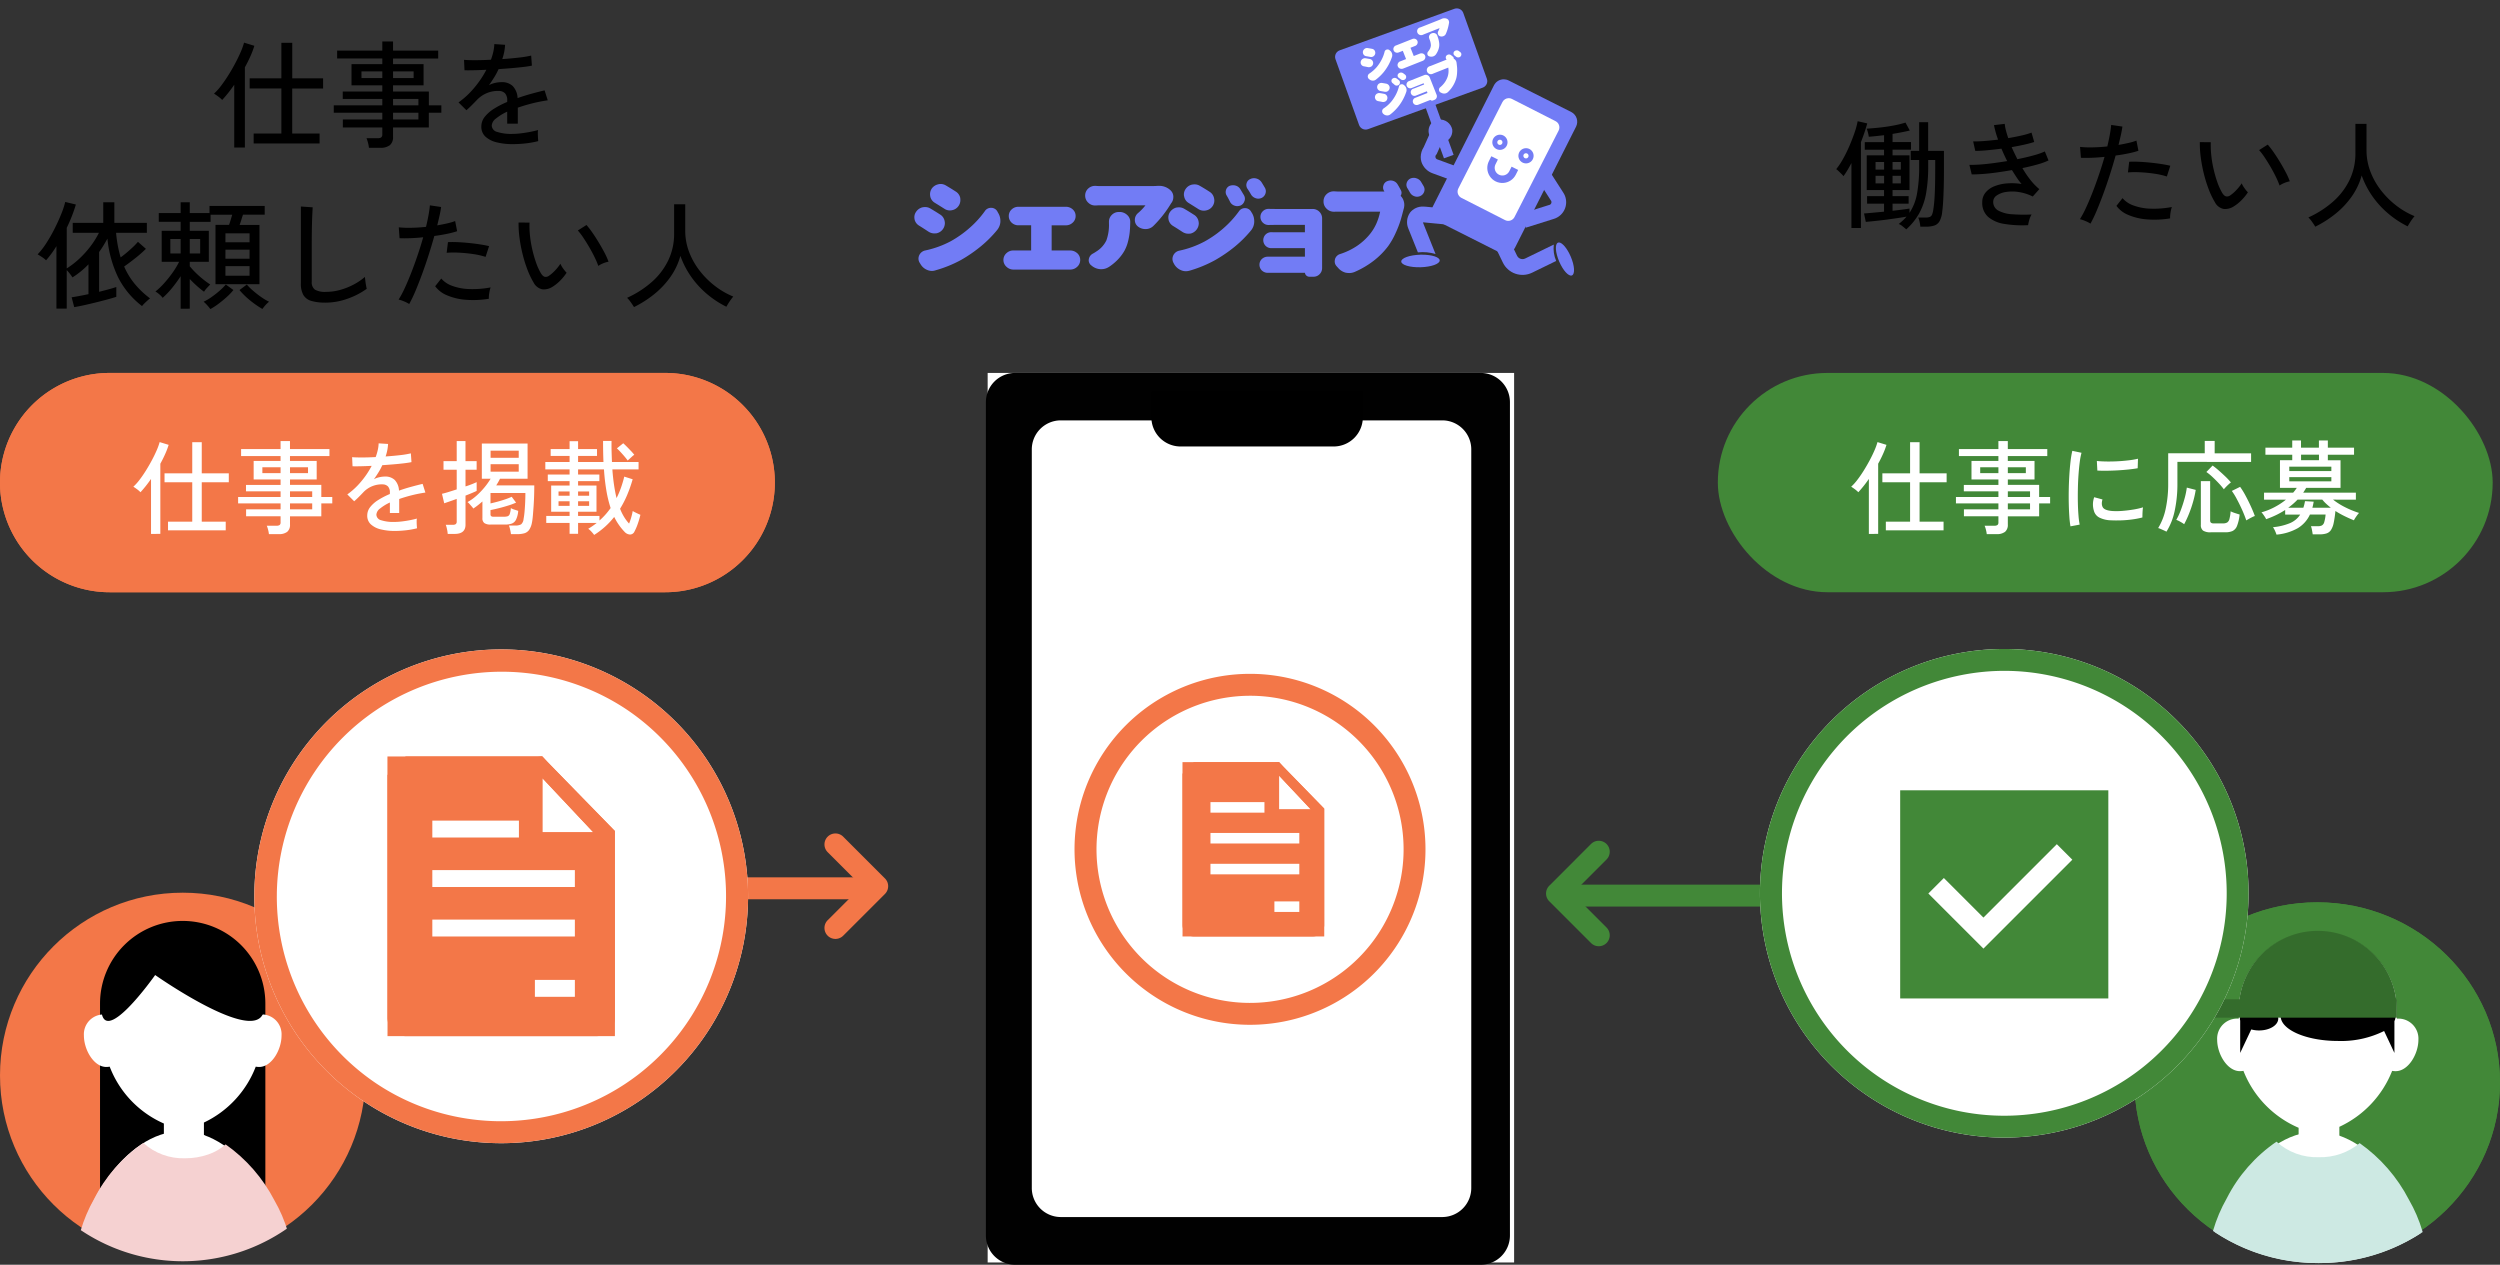 <svg xmlns="http://www.w3.org/2000/svg" xmlns:xlink="http://www.w3.org/1999/xlink" width="342.001" height="173.019" viewBox="0 0 342.001 173.019"><rect x="0" y="0" width="342.001" height="173.019" fill="#333333" stroke="none"/><defs><clipPath id="a"><path d="M14.622-16.536c8.146,0,14.876,11.45,14.876,18.114H0C0-5.086,6.476-16.536,14.622-16.536Z" transform="translate(0 16.536)" fill="#fff"/></clipPath><clipPath id="b"><path d="M30.213,16.838H0A20.392,20.392,0,0,1,2.642,7.774,20.746,20.746,0,0,1,9.46,0a8.16,8.16,0,0,0,5.79,2.125A8.388,8.388,0,0,0,20.837.2,21.6,21.6,0,0,1,27.58,7.946a19.9,19.9,0,0,1,2.633,8.891Z" transform="translate(0 0)" fill="#f37748"/></clipPath><clipPath id="c"><path d="M14.355-16.536c8,0,14.6,11.241,14.6,17.784H0C0-5.3,6.358-16.536,14.355-16.536Z" transform="translate(0 16.536)" fill="#fff"/></clipPath><clipPath id="d"><path d="M29.9,16.665H0A20.182,20.182,0,0,1,2.615,7.694,20.531,20.531,0,0,1,9.364,0a8.078,8.078,0,0,0,5.73,2.1,9.437,9.437,0,0,0,3.145-.52A6.913,6.913,0,0,0,20.622.2,21.372,21.372,0,0,1,27.3,7.864a19.691,19.691,0,0,1,2.606,8.8Z" transform="translate(0 0)" fill="#f5d1d1"/></clipPath><clipPath id="e"><rect width="91.83" height="38.853" fill="none"/></clipPath><clipPath id="f"><path d="M520.306,213.559l1.258,2.6a2.988,2.988,0,0,0,3.991,1.381l3.3-1.609a4.3,4.3,0,0,1-.327-2.242l-3.923,1.911a.826.826,0,0,1-1.1-.381l-1.258-2.6Z" transform="translate(-520.306 -212.619)" fill="none"/></clipPath><clipPath id="g"><path d="M547.243,153.619l1.959,3.056a.4.4,0,0,1-.246.677l-3.755,1.18.6,1.917,3.755-1.18a2.387,2.387,0,0,0,1.335-3.678l-1.959-3.056Z" transform="translate(-545.201 -152.534)" fill="none"/></clipPath><clipPath id="h"><path d="M455.188,121.4a2.564,2.564,0,0,0-.416,1.361,2.294,2.294,0,0,0,.1.675A2.474,2.474,0,0,0,456.425,125l3.409,1.253.695-1.886-3.409-1.253a.4.4,0,0,1-.213-.688l.058-.081.916-2.042-1.835-.82s-.827,1.841-.858,1.915" transform="translate(-454.772 -119.482)" fill="none"/></clipPath><clipPath id="i"><rect width="1.403" height="9.113" transform="translate(0 0.477) rotate(-19.884)" fill="none"/></clipPath><clipPath id="j"><path d="M459.712,107.372a2.37,2.37,0,0,0-.312.021,1.625,1.625,0,1,0,2.137,1.325,1.729,1.729,0,0,0-1.824-1.346h0" transform="translate(-457.669 -107.372)" fill="none"/></clipPath><clipPath id="k"><path d="M439.9,228.75c-1.452.041-2.619.458-2.605.932s1.2.824,2.656.781,2.619-.458,2.605-.932c-.013-.448-1.074-.785-2.417-.785-.079,0-.159,0-.239,0" transform="translate(-437.297 -228.747)" fill="none"/></clipPath><clipPath id="l"><path d="M576.567,217.772a.321.321,0,0,0-.129.026c-.435.186-.36,1.34.17,2.578s1.314,2.091,1.75,1.9.36-1.34-.172-2.578c-.48-1.124-1.17-1.93-1.619-1.93" transform="translate(-576.155 -217.772)" fill="none"/></clipPath><clipPath id="m"><path d="M442.929,186.362a2.267,2.267,0,0,0-.2,2.245l1.278,3.189a5.992,5.992,0,0,1,2.408.224l.008,0-1.686-4.212a.7.7,0,0,1-.037-.116.887.887,0,0,1,.12,0l3,.286.205-2.149-3-.286c-.1-.009-.2-.014-.291-.014a2.194,2.194,0,0,0-1.808.832" transform="translate(-442.529 -185.53)" fill="none"/></clipPath><clipPath id="n"><path d="M394.492,7.539a.965.965,0,0,0-.33.058l-15.681,5.678a.951.951,0,0,0-.581,1.209l3.235,9.019a.95.95,0,0,0,1.219.557l15.681-5.676a.951.951,0,0,0,.581-1.209l-3.234-9.02a.943.943,0,0,0-.89-.615h0" transform="translate(-377.846 -7.539)" fill="none"/></clipPath><clipPath id="o"><path d="M474.447,71.2a1.5,1.5,0,0,0-1.339.821l-8.37,16.589a1.5,1.5,0,0,0,.662,2.008l8.559,4.311a1.5,1.5,0,0,0,2.009-.661l8.369-16.589a1.5,1.5,0,0,0-.662-2.007l-8.559-4.311a1.482,1.482,0,0,0-.67-.16h0" transform="translate(-464.58 -71.197)" fill="none"/></clipPath><clipPath id="p"><path d="M494,88.672l-6.03,11.813a.958.958,0,0,0,.4,1.29l6,3.056a.958.958,0,0,0,1.281-.431l6.029-11.813a.958.958,0,0,0-.4-1.29l-6-3.056a.913.913,0,0,0-.42-.1.972.972,0,0,0-.862.533" transform="translate(-487.859 -88.139)" fill="none"/></clipPath><clipPath id="q"><path d="M514.78,141.009a2.06,2.06,0,0,0,3.687,1.839l.321-.644-.9-.449-.321.644a1.056,1.056,0,0,1-1.889-.944l.337-.675-.9-.449Z" transform="translate(-514.564 -140.332)" fill="none"/></clipPath><clipPath id="r"><path d="M519.752,122.013a.356.356,0,1,1,.356.356.356.356,0,0,1-.356-.356m-.679-.006a1.041,1.041,0,1,0,1.041-1.041,1.041,1.041,0,0,0-1.041,1.041" transform="translate(-519.073 -120.967)" fill="none"/></clipPath><clipPath id="s"><path d="M543.173,134.127a.356.356,0,1,1,.356.356.356.356,0,0,1-.356-.356m-.679-.006a1.041,1.041,0,1,0,1.041-1.04,1.041,1.041,0,0,0-1.041,1.04" transform="translate(-542.494 -133.081)" fill="none"/></clipPath></defs><g transform="translate(52 -1166.052)"><g transform="translate(0 -321)"><g transform="translate(0 -30)"><g transform="translate(0 351.07)"><g transform="translate(0 -321)"><g transform="translate(0 -30)"><g transform="translate(189.58 1486)"><g transform="translate(50.421 144.421)"><g transform="translate(0 10)"><g fill="#428838" stroke="#428838" stroke-width="1"><ellipse cx="25" cy="24.627" rx="25" ry="24.627" stroke="none"/><ellipse cx="25" cy="24.627" rx="24.5" ry="24.127" fill="none"/></g><g transform="translate(8.029 3.905)"><g transform="translate(2.294 27.474)" clip-path="url(#a)"><g transform="translate(-10.69 -32.382)"><ellipse cx="25.556" cy="25.175" rx="25.556" ry="25.175" transform="translate(0 0)" fill="#fff"/></g></g><g transform="translate(0 0)"><path d="M11.144,29.274V26.79A14.054,14.054,0,0,1,3.593,19a2.729,2.729,0,0,1-.48.042C1.394,19.045,0,16.718,0,14.733a2.74,2.74,0,0,1,2.95-2.872V10.629A10.724,10.724,0,0,1,13.766,0,10.724,10.724,0,0,1,24.582,10.629v1.233a2.74,2.74,0,0,1,2.95,2.872c0,1.984-1.394,4.312-3.114,4.312a2.726,2.726,0,0,1-.48-.042,14.141,14.141,0,0,1-7.222,7.654v2.616Z" transform="translate(3.278 0.148)" fill="#fff"/><path d="M20.346,6.782l-.621-1.316a13.2,13.2,0,0,1-6.288,1.362c-4.344,0-7.866-1.528-7.866-3.414S9.094,0,13.438,0,21.3,1.528,21.3,3.414a1.6,1.6,0,0,1-.164.7V8.464ZM.037,4.044A1.024,1.024,0,0,1,0,3.773C0,2.88,1.174,2.156,2.622,2.156s2.622.724,2.622,1.617S4.07,5.39,2.622,5.39a4.038,4.038,0,0,1-1.069-.14L.83,6.782.037,8.464Z" transform="translate(6.391 8.233)"/><path d="M1.257,11.875a1.258,1.258,0,0,1,0-2.516H6.325a10.817,10.817,0,0,1,21.437,0h.1v2.516Z" fill="#346c2c"/></g><g transform="translate(1.937 28.837)" clip-path="url(#b)"><g transform="translate(-10.332 -33.745)"><path d="M25.556,0A25.368,25.368,0,0,1,51.113,25.175,25.368,25.368,0,0,1,25.556,50.35,25.368,25.368,0,0,1,0,25.175,25.368,25.368,0,0,1,25.556,0Z" transform="translate(0 0)" fill="#cde9e3"/></g></g></g></g></g><path d="M-30.224,1.36q-.176-.16-.5-.416a1.765,1.765,0,0,0-.528-.32q.3-.24.568-.488t.5-.52q-.544.1-1.288.208T-33.008.04q-.8.1-1.52.176t-1.232.12L-36-.816q.448-.032,1.184-.1t1.552-.144v-1.1h-2.32V-3.184h2.32v-.832h-2.368V-8.768h2.368v-.768H-35.9v-1.04h2.64v-.944l-1.1.12q-.528.056-.992.088a3.617,3.617,0,0,0-.112-.56,3.631,3.631,0,0,0-.176-.544q.816-.048,1.784-.152t1.9-.28a13.157,13.157,0,0,0,1.624-.4l.592,1.088q-.48.112-1.088.232T-32.1-11.7v1.12h2.528v1.04H-32.1v.768h2.32v4.752H-32.1v.832H-29.9V-2.16H-32.1v.976q.7-.08,1.328-.16t.992-.144V-.9A6.993,6.993,0,0,0-28.76-3.48a20.287,20.287,0,0,0,.3-3.8v-.848h-1.152V-9.376h1.152V-13.3h1.232v3.92h2.16V-7.12q0,1.632-.032,2.776t-.08,1.928q-.048.784-.128,1.376A3.345,3.345,0,0,1-25.664.232a1.306,1.306,0,0,1-.712.6,3.616,3.616,0,0,1-1.176.16H-28.3a4.089,4.089,0,0,0-.1-.656,3.16,3.16,0,0,0-.184-.592h.944a1.839,1.839,0,0,0,.624-.08.586.586,0,0,0,.32-.328,2.729,2.729,0,0,0,.176-.728q.08-.48.136-1.168t.088-1.784q.032-1.1.032-2.776V-8.128h-.96v.848a21.046,21.046,0,0,1-.28,3.672,8.95,8.95,0,0,1-.936,2.752A8.684,8.684,0,0,1-30.224,1.36Zm-7.5-.192v-8.88q-.272.512-.544.968t-.544.824a2.691,2.691,0,0,0-.272-.3q-.192-.192-.392-.384a2.211,2.211,0,0,0-.328-.272,10.059,10.059,0,0,0,.952-1.44,19.09,19.09,0,0,0,.872-1.784q.4-.936.7-1.816a10.653,10.653,0,0,0,.408-1.52l1.312.3q-.16.576-.376,1.224t-.488,1.336V1.168Zm3.3-6.1h1.168v-1.04h-1.168Zm0-1.888h1.168v-1.04h-1.168ZM-32.1-4.928h1.136v-1.04H-32.1Zm0-1.888h1.136v-1.04H-32.1Zm18.544,7.6a15.083,15.083,0,0,1-3.24-.168,4.457,4.457,0,0,1-2.224-.96,2.535,2.535,0,0,1-.808-2.008,2.029,2.029,0,0,1,.448-1.32,2.971,2.971,0,0,1,1.208-.864,5.789,5.789,0,0,1,1.728-.392,8.393,8.393,0,0,1,1.992.08,9.249,9.249,0,0,1-.672-.9q-.32-.488-.64-1-1.024.176-2.048.32t-1.92.208q-.9.064-1.536.064l-.32-1.312q.592.016,1.416-.04t1.792-.184q.968-.128,1.96-.288-.208-.416-.408-.848T-17.2-9.68q-.992.128-1.936.216t-1.648.088l-.288-1.3a15.325,15.325,0,0,0,1.568-.056q.9-.072,1.84-.184a13.359,13.359,0,0,1-.56-1.984l1.472-.176a5.539,5.539,0,0,0,.16.888q.128.5.32,1.064.96-.16,1.8-.352a10.549,10.549,0,0,0,1.384-.4l.368,1.28q-.528.176-1.336.36t-1.752.344q.176.4.376.816t.408.832q1.216-.24,2.224-.52A9.588,9.588,0,0,0-11.264-9.3l.5,1.232a8.973,8.973,0,0,1-1.5.544q-.952.272-2.072.5a13.533,13.533,0,0,0,1.1,1.624,8.3,8.3,0,0,0,1.216,1.256l-.9,1.008a6.424,6.424,0,0,0-1.944-.616,5.608,5.608,0,0,0-1.744,0,2.968,2.968,0,0,0-1.248.48,1.014,1.014,0,0,0-.472.84,1.327,1.327,0,0,0,.7,1.224,4.517,4.517,0,0,0,1.9.5,21.456,21.456,0,0,0,2.648.032,3.209,3.209,0,0,0-.312.736A4.39,4.39,0,0,0-13.552.784ZM-5.024.576a3.93,3.93,0,0,0-.7-.36,4.3,4.3,0,0,0-.744-.248,13.319,13.319,0,0,0,.84-1.576q.44-.952.888-2.1t.872-2.4Q-3.44-7.36-3.1-8.56q-.944.1-1.808.128t-1.424,0L-6.448-9.92a12.966,12.966,0,0,0,1.672.064q.984-.016,2.056-.128.208-.864.344-1.616t.184-1.328l1.536.224q-.064.512-.208,1.152t-.32,1.36q.736-.128,1.368-.272a7.616,7.616,0,0,0,1.08-.32l.272,1.392A11.767,11.767,0,0,1,.192-9.04q-.832.176-1.776.3-.352,1.264-.776,2.592t-.888,2.592q-.464,1.264-.912,2.328A17.534,17.534,0,0,1-5.024.576Zm10.9-.72a12.954,12.954,0,0,1-3.2.136A8.021,8.021,0,0,1,.128-.624a3.778,3.778,0,0,1-1.6-1.232L-.64-2.912a3.5,3.5,0,0,0,1.488,1,7.449,7.449,0,0,0,2.32.44A13.157,13.157,0,0,0,6.112-1.7a4.065,4.065,0,0,0-.184.776A3.959,3.959,0,0,0,5.872-.144ZM5.424-5.872a10.06,10.06,0,0,0-1.688-.384Q2.768-6.4,1.8-6.448a12.673,12.673,0,0,0-1.7.016L.272-7.888q.56-.032,1.3,0t1.544.112q.8.08,1.528.192t1.256.24Zm9.12,4.112a2.173,2.173,0,0,1-1.344.328,1.733,1.733,0,0,1-1.2-.92,11.147,11.147,0,0,1-.848-1.768,18.092,18.092,0,0,1-.664-2.128,19.9,19.9,0,0,1-.424-2.24,14.456,14.456,0,0,1-.128-2.088l1.5.016A12.579,12.579,0,0,0,11.5-8.8a15.479,15.479,0,0,0,.312,1.888,16.82,16.82,0,0,0,.512,1.792,8.262,8.262,0,0,0,.664,1.472q.272.448.56.5a.753.753,0,0,0,.576-.16,5.1,5.1,0,0,0,.84-.744,5.758,5.758,0,0,0,.7-.888,3.087,3.087,0,0,0,.376.656,4.726,4.726,0,0,0,.472.576,6.768,6.768,0,0,1-.9,1.1A5.54,5.54,0,0,1,14.544-1.76Zm6.3-2.88a10.21,10.21,0,0,0-.464-1.1q-.32-.672-.736-1.392t-.84-1.352a8.711,8.711,0,0,0-.76-1l1.184-.752a11.862,11.862,0,0,1,.824,1.072q.456.656.9,1.4t.792,1.416a9.118,9.118,0,0,1,.5,1.136,3.57,3.57,0,0,0-.768.232A3.17,3.17,0,0,0,20.848-4.64ZM25.728.992q-.16-.272-.44-.664a4.026,4.026,0,0,0-.5-.6,13.6,13.6,0,0,0,3.368-2.16,9.338,9.338,0,0,0,2.256-2.952,8.327,8.327,0,0,0,.808-3.672v-4.016h1.52v3.6a8.141,8.141,0,0,0,.536,2.936,9.91,9.91,0,0,0,1.464,2.584,11.59,11.59,0,0,0,2.1,2.08A10.788,10.788,0,0,0,39.312-.448q-.128.144-.32.408T38.632.5q-.168.272-.264.448A13.117,13.117,0,0,1,35.712-.8a12.434,12.434,0,0,1-2.16-2.36A11.779,11.779,0,0,1,32.08-6.016a9.291,9.291,0,0,1-1.352,2.864A11.613,11.613,0,0,1,28.528-.8,14.9,14.9,0,0,1,25.728.992Z" transform="translate(49.421 61)"/><rect width="106" height="30" rx="15" transform="translate(-6.58 82)" fill="#428838"/><path d="M4.984.532V-.658H8.3v-5.39H4.508V-7.266H8.3v-4.256H9.6v4.256h3.7v1.218H9.6v5.39H12.88V.532Zm-2.324.49V-6.5q-.364.532-.735.994t-.707.826a3.437,3.437,0,0,0-.476-.413q-.294-.217-.5-.343a6.783,6.783,0,0,0,.833-.924q.441-.574.875-1.267t.819-1.414q.385-.721.665-1.372a8.327,8.327,0,0,0,.406-1.127l1.232.378A10.672,10.672,0,0,1,4.592-9.9Q4.3-9.24,3.934-8.582v9.6Zm16.128.028a4.215,4.215,0,0,0-.112-.6A3.655,3.655,0,0,0,18.494-.1h1.344a.7.7,0,0,0,.42-.1.459.459,0,0,0,.126-.378v-.812H15.666v-.952h4.718V-3.15h-5.81v-.882h5.81V-4.8H15.652v-.882h4.732v-.742H16.7V-8.96h3.682v-.672h-5.4v-.952h5.4v-1.092h1.288v1.092h5.4v.952h-5.4v.672h3.654v2.534H21.672v.742h4.284v1.652h1.5v.882h-1.5v1.764H21.672v1.12a1.231,1.231,0,0,1-.378,1,1.79,1.79,0,0,1-1.162.315Zm2.884-3.388H24.71V-3.15H21.672Zm0-1.694H24.71V-4.8H21.672Zm-3.78-3.262h2.492v-.8H17.892Zm3.78,0h2.464v-.8H21.672ZM30.24-.014a12.906,12.906,0,0,1-.154-1.351q-.056-.805-.077-1.764t0-1.981q.021-1.022.084-2t.161-1.813a12.6,12.6,0,0,1,.238-1.421l1.26.266a9.8,9.8,0,0,0-.245,1.3q-.1.791-.168,1.736T31.255-5.1q-.021,1,0,1.932t.084,1.687A10.751,10.751,0,0,0,31.5-.252Zm5.5-.826a3.733,3.733,0,0,1-1.54-.371,1.461,1.461,0,0,1-.756-.945A2.923,2.923,0,0,1,33.488-4l1.134.308a1.726,1.726,0,0,0-.091.567,1.071,1.071,0,0,0,.105.455q.224.476,1.344.56a9.516,9.516,0,0,0,1.4-.021q.77-.063,1.512-.189a9.654,9.654,0,0,0,1.274-.294,3.731,3.731,0,0,0-.049.413q-.021.273-.028.546t-.007.427a11.672,11.672,0,0,1-1.477.28q-.777.1-1.512.119T35.742-.84Zm-1.82-6.8-.07-1.316q.518.056,1.26.07t1.554-.028q.812-.042,1.554-.133a11.2,11.2,0,0,0,1.26-.217l-.042,1.3q-.546.1-1.274.175t-1.512.119q-.784.042-1.5.049T33.922-7.644ZM43.372.714q-.126-.07-.357-.175t-.448-.2a2.528,2.528,0,0,0-.329-.119A8.291,8.291,0,0,0,43.26-2.387a16.176,16.176,0,0,0,.35-3.549V-10.01h5V-11.7h1.358v1.694H54.95v1.176H44.87v2.926a17.347,17.347,0,0,1-.378,3.794A8.7,8.7,0,0,1,43.372.714ZM49.434.8A1.8,1.8,0,0,1,48.377.567a.938.938,0,0,1-.3-.791V-6.2H49.35V-.826a.4.4,0,0,0,.105.308.544.544,0,0,0,.371.1h1.288a1.075,1.075,0,0,0,.567-.126.808.808,0,0,0,.308-.483,5.532,5.532,0,0,0,.161-1.043,3.888,3.888,0,0,0,.595.238q.385.126.637.2a5.826,5.826,0,0,1-.357,1.561,1.28,1.28,0,0,1-.623.7A2.489,2.489,0,0,1,51.394.8ZM45.794-.308a4.591,4.591,0,0,0-.532-.336A2.819,2.819,0,0,0,44.716-.9a8.642,8.642,0,0,0,.616-1.323q.294-.777.518-1.6a10.773,10.773,0,0,0,.308-1.491L47.376-5a13.621,13.621,0,0,1-.343,1.561,16.213,16.213,0,0,1-.553,1.645A13.792,13.792,0,0,1,45.794-.308Zm8.5-.518q-.238-.7-.581-1.463T53-3.738a8.941,8.941,0,0,0-.686-1.12l1.134-.56a10.213,10.213,0,0,1,.735,1.19q.385.714.728,1.463t.553,1.337a2.422,2.422,0,0,0-.364.154q-.224.112-.448.238T54.292-.826ZM51.226-5.082a9.43,9.43,0,0,0-.693-.819q-.413-.441-.861-.861a6.994,6.994,0,0,0-.84-.686l.854-.882q.392.28.84.672t.889.812a9.61,9.61,0,0,1,.777.826,3.3,3.3,0,0,0-.336.28q-.2.182-.371.364A3.419,3.419,0,0,0,51.226-5.082Zm7.2,6.2a4.874,4.874,0,0,0-.2-.511A3.266,3.266,0,0,0,57.946.1a7.837,7.837,0,0,0,2.373-.574A3.118,3.118,0,0,0,61.67-1.624H59.612v-.63a11.05,11.05,0,0,1-1.26.707,12.911,12.911,0,0,1-1.344.553A1.792,1.792,0,0,0,56.84-1.3q-.126-.2-.259-.378a1.5,1.5,0,0,0-.217-.252,8.747,8.747,0,0,0,1.757-.693,9.564,9.564,0,0,0,1.6-1.043h-3V-4.62H60.7q.14-.154.266-.322t.238-.336H58.9v-3.78h1.68v-.756H56.91v-.966h3.668v-.98h1.2v.98h2.45v-.98H65.45v.98h3.584v.966H65.45v.756h1.736v3.78h-4.7l-.2.336a3.817,3.817,0,0,1-.21.322h7.21v.952H66.164a9.6,9.6,0,0,0,1.7,1.064,12.726,12.726,0,0,0,1.855.756,2.865,2.865,0,0,0-.245.294q-.147.2-.273.392a2.542,2.542,0,0,0-.182.322q-.6-.238-1.26-.56a13.08,13.08,0,0,1-1.274-.714,14.118,14.118,0,0,1-.238,1.638,2.8,2.8,0,0,1-.371.966,1.175,1.175,0,0,1-.6.462,2.933,2.933,0,0,1-.931.126h-.966Q63.35.868,63.28.5a2.95,2.95,0,0,0-.14-.532h.938a1.186,1.186,0,0,0,.567-.112A.757.757,0,0,0,64.96-.6a5.279,5.279,0,0,0,.182-1.029H63A4.243,4.243,0,0,1,61.334.238,7.2,7.2,0,0,1,58.422,1.12Zm1.61-3.682H62.1a4.246,4.246,0,0,0,.126-.427q.056-.231.1-.469l1.19.07q-.042.224-.084.427t-.1.4h2.52q-.336-.266-.63-.539a5.481,5.481,0,0,1-.532-.567H61.306A9.106,9.106,0,0,1,60.032-2.562Zm.14-5.012h5.754v-.6H60.172Zm0,1.4h5.754v-.574H60.172Zm1.61-2.884h2.45v-.756h-2.45Z" transform="translate(11.42 103)" fill="#fff"/></g><g transform="translate(-81.965 1539.482)"><path d="M-18.3.608V-.752h3.792v-6.16h-4.336V-8.3h4.336v-4.864h1.488V-8.3H-8.8v1.392h-4.224v6.16H-9.28V.608Zm-2.656.56V-7.424q-.416.608-.84,1.136t-.808.944a3.928,3.928,0,0,0-.544-.472q-.336-.248-.576-.392a7.752,7.752,0,0,0,.952-1.056q.5-.656,1-1.448t.936-1.616q.44-.824.76-1.568a9.516,9.516,0,0,0,.464-1.288l1.408.432a12.2,12.2,0,0,1-.544,1.44q-.336.752-.752,1.5V1.168ZM-2.528,1.2A4.818,4.818,0,0,0-2.656.52a4.178,4.178,0,0,0-.208-.632h1.536a.794.794,0,0,0,.48-.112A.525.525,0,0,0-.7-.656v-.928H-6.1V-2.672H-.7V-3.6h-6.64V-4.608H-.7v-.88H-6.112V-6.5H-.7v-.848H-4.912v-2.9H-.7v-.768H-6.88V-12.1H-.7v-1.248H.768V-12.1H6.944v1.088H.768v.768H4.944v2.9H.768V-6.5h4.9v1.888H7.376V-3.6H5.664v2.016H.768V-.3A1.407,1.407,0,0,1,.336.84,2.046,2.046,0,0,1-.992,1.2Zm3.3-3.872H4.24V-3.6H.768Zm0-1.936H4.24v-.88H.768Zm-4.32-3.728H-.7v-.912H-3.552Zm4.32,0H3.584v-.912H.768ZM17.168.7A8.986,8.986,0,0,1,14.96.456,3.483,3.483,0,0,1,13.416-.32a1.811,1.811,0,0,1-.568-1.392,2.109,2.109,0,0,1,.464-1.32,4.9,4.9,0,0,1,1.272-1.112,12.1,12.1,0,0,1,1.8-.928v-.176a1.38,1.38,0,0,0-.3-1.008,1.166,1.166,0,0,0-.76-.32A3.966,3.966,0,0,0,13.7-6.32a3.969,3.969,0,0,0-1.488,1.008q-.288.3-.688.7t-.72.672L9.728-5.008a11.4,11.4,0,0,0,2.136-1.984,13.408,13.408,0,0,0,1.672-2.48q-.976.048-1.784.064t-1.208,0l-.064-1.424q.512.048,1.512.048t2.168-.064a8.318,8.318,0,0,0,.328-1.1,5.684,5.684,0,0,0,.136-1.04l1.472.1a7.037,7.037,0,0,1-.384,1.952q1.232-.08,2.312-.208a13.39,13.39,0,0,0,1.64-.272l.1,1.376q-.448.1-1.176.184t-1.6.16q-.872.072-1.784.136a9.063,9.063,0,0,1-.592,1.112q-.352.568-.72,1.08a3.26,3.26,0,0,1,.856-.312,4.136,4.136,0,0,1,.888-.1,2.1,2.1,0,0,1,1.5.528A2.556,2.556,0,0,1,17.808-5.6q.944-.336,1.912-.6T21.5-6.656l.432,1.36a20.881,20.881,0,0,0-2.144.424q-1.04.264-1.952.584V-2.1H16.384V-3.744a7.209,7.209,0,0,0-1.528.936,1.321,1.321,0,0,0-.584.952A.933.933,0,0,0,15-.976,6.168,6.168,0,0,0,17.072-.7a9.984,9.984,0,0,0,1.136-.072q.624-.072,1.256-.192t1.144-.264a2.1,2.1,0,0,0-.032.424q0,.28.016.568t.032.464V.288A12.329,12.329,0,0,1,18.9.6,15.577,15.577,0,0,1,17.168.7ZM-45.28,23.2V14.656A13.61,13.61,0,0,1-46.7,16.592a3.5,3.5,0,0,0-.552-.44q-.328-.216-.6-.376a9.935,9.935,0,0,0,1.192-1.536,21.224,21.224,0,0,0,1.128-1.976q.528-1.048.912-2.008a11.726,11.726,0,0,0,.544-1.648l1.456.352a20.877,20.877,0,0,1-1.248,3.184V17.7a11.421,11.421,0,0,0,1.736-1.344,13.144,13.144,0,0,0,1.528-1.7,11.348,11.348,0,0,0,1.136-1.824h-3.584v-1.36h4.176V8.656h1.52v2.816h4.448v1.36H-37.12a17.474,17.474,0,0,0,.24,1.768,16.188,16.188,0,0,0,.384,1.592q.416-.3.864-.68t.848-.76a9.162,9.162,0,0,0,.656-.688l1.088.96a16.86,16.86,0,0,1-1.416,1.248q-.824.656-1.56,1.168A9.857,9.857,0,0,0-34.5,19.9a12.172,12.172,0,0,0,2.024,1.9q-.144.112-.368.312t-.424.4a2.4,2.4,0,0,0-.3.344,11.5,11.5,0,0,1-3.256-3.9,15.762,15.762,0,0,1-1.48-5.328q-.256.464-.536.928t-.6.9V20.9q.7-.176,1.32-.344t1.032-.312v1.344q-.544.176-1.288.376t-1.552.4q-.808.2-1.568.368t-1.352.264l-.352-1.344q.432-.064,1.032-.176t1.272-.256v-4.08a11.551,11.551,0,0,1-2.192,1.792,4.593,4.593,0,0,0-.352-.5,5.749,5.749,0,0,0-.432-.5V23.2Zm16.992.016V18.768a18.041,18.041,0,0,1-1.16,1.592,11.466,11.466,0,0,1-1.3,1.368,2.494,2.494,0,0,0-.44-.464,2.808,2.808,0,0,0-.552-.4,9.565,9.565,0,0,0,1.208-1.152,16.335,16.335,0,0,0,1.16-1.456A10.581,10.581,0,0,0-28.5,16.8H-30.88V12.56h2.592V11.328H-31.28v-1.2h2.992V8.656h1.248v1.472h2.7V9.152h7.552v1.2H-19.76q-.112.32-.224.7t-.24.7h2.72v8.112H-23.52V11.744h1.856q.112-.32.224-.688t.208-.7h-2.96v.976H-27.04V12.56h2.608V16.8H-27.04v.608A11.545,11.545,0,0,0-25.7,18.784,12.494,12.494,0,0,0-24.24,19.9q-.16.16-.44.464a3.086,3.086,0,0,0-.408.528q-.5-.368-.992-.808t-.96-.936v4.064Zm4.064.048a4.965,4.965,0,0,0-.424-.52,4.077,4.077,0,0,0-.5-.488,6.829,6.829,0,0,0,1.08-.632,12.709,12.709,0,0,0,1.112-.872,7.9,7.9,0,0,0,.848-.848l1.04.752a8.5,8.5,0,0,1-.944.984q-.544.488-1.112.912A9.253,9.253,0,0,1-24.224,23.264Zm7.12-.016A12.708,12.708,0,0,1-18.76,22.1a10.307,10.307,0,0,1-1.48-1.44l1.008-.752a7.728,7.728,0,0,0,.864.856,13.255,13.255,0,0,0,1.1.856,8.07,8.07,0,0,0,1.072.64,3.962,3.962,0,0,0-.5.48A4.9,4.9,0,0,0-17.1,23.248ZM-22.16,18.7h3.3V17.392h-3.3Zm0-2.32h3.3V15.136h-3.3Zm0-2.256h3.3V12.9h-3.3Zm-4.88,1.536h1.424V13.68H-27.04Zm-2.656,0h1.408V13.68H-29.7Zm21.216,6.72a6.627,6.627,0,0,1-1.928-.232,1.846,1.846,0,0,1-1.088-.808,3.052,3.052,0,0,1-.344-1.568V9.232l1.616.112q-.016.256-.048.9t-.048,1.408q-.016.592-.024,1.3t-.008,1.512V19.52a1.23,1.23,0,0,0,.44,1.088,2.778,2.778,0,0,0,1.512.3,7.16,7.16,0,0,0,1.984-.28,9.292,9.292,0,0,0,1.84-.744,8.073,8.073,0,0,0,1.5-1.024q.016.208.056.544t.1.648q.056.312.088.44a10.443,10.443,0,0,1-2.64,1.36A8.938,8.938,0,0,1-8.48,22.384Zm11.456.192a3.93,3.93,0,0,0-.7-.36,4.3,4.3,0,0,0-.744-.248,13.319,13.319,0,0,0,.84-1.576q.44-.952.888-2.1t.872-2.4q.424-1.248.76-2.448-.944.1-1.808.128t-1.424,0L1.552,12.08a12.966,12.966,0,0,0,1.672.064q.984-.016,2.056-.128.208-.864.344-1.616t.184-1.328L7.344,9.3q-.064.512-.208,1.152t-.32,1.36q.736-.128,1.368-.272a7.616,7.616,0,0,0,1.08-.32l.272,1.392a11.767,11.767,0,0,1-1.344.352q-.832.176-1.776.3-.352,1.264-.776,2.592t-.888,2.592q-.464,1.264-.912,2.328A17.534,17.534,0,0,1,2.976,22.576Zm10.9-.72a12.954,12.954,0,0,1-3.2.136,8.021,8.021,0,0,1-2.544-.616,3.778,3.778,0,0,1-1.6-1.232l.832-1.056a3.5,3.5,0,0,0,1.488,1,7.449,7.449,0,0,0,2.32.44,13.158,13.158,0,0,0,2.944-.224,4.065,4.065,0,0,0-.184.776A3.959,3.959,0,0,0,13.872,21.856Zm-.448-5.728a10.06,10.06,0,0,0-1.688-.384q-.968-.144-1.936-.192a12.673,12.673,0,0,0-1.7.016l.176-1.456q.56-.032,1.3,0t1.544.112q.8.08,1.528.192t1.256.24Zm9.12,4.112a2.173,2.173,0,0,1-1.344.328,1.733,1.733,0,0,1-1.2-.92,11.146,11.146,0,0,1-.848-1.768,18.092,18.092,0,0,1-.664-2.128,19.905,19.905,0,0,1-.424-2.24,14.456,14.456,0,0,1-.128-2.088l1.5.016A12.579,12.579,0,0,0,19.5,13.2a15.48,15.48,0,0,0,.312,1.888,16.82,16.82,0,0,0,.512,1.792,8.262,8.262,0,0,0,.664,1.472q.272.448.56.5a.753.753,0,0,0,.576-.16,5.1,5.1,0,0,0,.84-.744,5.758,5.758,0,0,0,.7-.888,3.087,3.087,0,0,0,.376.656,4.726,4.726,0,0,0,.472.576,6.768,6.768,0,0,1-.9,1.1A5.54,5.54,0,0,1,22.544,20.24Zm6.3-2.88a10.21,10.21,0,0,0-.464-1.1q-.32-.672-.736-1.392t-.84-1.352a8.711,8.711,0,0,0-.76-1l1.184-.752a11.862,11.862,0,0,1,.824,1.072q.456.656.9,1.4t.792,1.416a9.118,9.118,0,0,1,.5,1.136,3.57,3.57,0,0,0-.768.232A3.17,3.17,0,0,0,28.848,17.36Zm4.88,5.632q-.16-.272-.44-.664a4.026,4.026,0,0,0-.5-.6,13.6,13.6,0,0,0,3.368-2.16,9.338,9.338,0,0,0,2.256-2.952,8.327,8.327,0,0,0,.808-3.672V8.928h1.52v3.6a8.141,8.141,0,0,0,.536,2.936,9.91,9.91,0,0,0,1.464,2.584,11.59,11.59,0,0,0,2.1,2.08,10.788,10.788,0,0,0,2.472,1.424q-.128.144-.32.408t-.36.536q-.168.272-.264.448A13.117,13.117,0,0,1,43.712,21.2a12.434,12.434,0,0,1-2.16-2.36,11.779,11.779,0,0,1-1.472-2.856,9.291,9.291,0,0,1-1.352,2.864,11.613,11.613,0,0,1-2.2,2.352A14.9,14.9,0,0,1,33.728,22.992Z" transform="translate(82.965 -3.482)"/><path d="M15,0H91a15,15,0,0,1,0,30H15A15,15,0,0,1,15,0Z" transform="translate(29.965 28.518)" fill="#f37748"/><path d="M15,1A14,14,0,0,0,5.1,24.9,13.908,13.908,0,0,0,15,29H91a14,14,0,0,0,9.9-23.9A13.908,13.908,0,0,0,91,1H15m0-1H91a15,15,0,0,1,0,30H15A15,15,0,0,1,15,0Z" transform="translate(29.965 28.518)" fill="#f37748"/><g transform="translate(-168.781 -214.482)"><path d="M4.984.532V-.658H8.3v-5.39H4.508V-7.266H8.3v-4.256H9.6v4.256h3.7v1.218H9.6v5.39H12.88V.532Zm-2.324.49V-6.5q-.364.532-.735.994t-.707.826a3.437,3.437,0,0,0-.476-.413q-.294-.217-.5-.343a6.783,6.783,0,0,0,.833-.924q.441-.574.875-1.267t.819-1.414q.385-.721.665-1.372a8.327,8.327,0,0,0,.406-1.127l1.232.378A10.672,10.672,0,0,1,4.592-9.9Q4.3-9.24,3.934-8.582v9.6Zm16.128.028a4.215,4.215,0,0,0-.112-.6A3.655,3.655,0,0,0,18.494-.1h1.344a.7.7,0,0,0,.42-.1.459.459,0,0,0,.126-.378v-.812H15.666v-.952h4.718V-3.15h-5.81v-.882h5.81V-4.8H15.652v-.882h4.732v-.742H16.7V-8.96h3.682v-.672h-5.4v-.952h5.4v-1.092h1.288v1.092h5.4v.952h-5.4v.672h3.654v2.534H21.672v.742h4.284v1.652h1.5v.882h-1.5v1.764H21.672v1.12a1.231,1.231,0,0,1-.378,1,1.79,1.79,0,0,1-1.162.315Zm2.884-3.388H24.71V-3.15H21.672Zm0-1.694H24.71V-4.8H21.672Zm-3.78-3.262h2.492v-.8H17.892Zm3.78,0h2.464v-.8H21.672ZM36.022.616A7.863,7.863,0,0,1,34.09.4,3.048,3.048,0,0,1,32.739-.28a1.585,1.585,0,0,1-.5-1.218,1.845,1.845,0,0,1,.406-1.155,4.284,4.284,0,0,1,1.113-.973,10.586,10.586,0,0,1,1.575-.812v-.154a1.207,1.207,0,0,0-.259-.882,1.02,1.02,0,0,0-.665-.28,3.47,3.47,0,0,0-1.428.224,3.473,3.473,0,0,0-1.3.882q-.252.266-.6.616t-.63.588l-.938-.938a9.977,9.977,0,0,0,1.869-1.736,11.732,11.732,0,0,0,1.463-2.17q-.854.042-1.561.056t-1.057,0L30.17-9.478q.448.042,1.323.042t1.9-.056a7.279,7.279,0,0,0,.287-.966,4.974,4.974,0,0,0,.119-.91l1.288.084a6.157,6.157,0,0,1-.336,1.708q1.078-.07,2.023-.182A11.716,11.716,0,0,0,38.206-10l.084,1.2q-.392.084-1.029.161t-1.4.14q-.763.063-1.561.119a7.93,7.93,0,0,1-.518.973q-.308.5-.63.945a2.853,2.853,0,0,1,.749-.273,3.619,3.619,0,0,1,.777-.091,1.84,1.84,0,0,1,1.316.462A2.236,2.236,0,0,1,36.582-4.9q.826-.294,1.673-.525t1.561-.4l.378,1.19a18.271,18.271,0,0,0-1.876.371q-.91.231-1.708.511v1.918H35.336V-3.276A6.308,6.308,0,0,0,34-2.457a1.156,1.156,0,0,0-.511.833.816.816,0,0,0,.637.77,5.4,5.4,0,0,0,1.813.238,8.736,8.736,0,0,0,.994-.063q.546-.063,1.1-.168t1-.231A1.836,1.836,0,0,0,39-.707q0,.245.014.5T39.046.2V.252a10.788,10.788,0,0,1-1.512.273A13.63,13.63,0,0,1,36.022.616ZM51.9,1.05a6.105,6.105,0,0,0-.112-.609,3.453,3.453,0,0,0-.168-.567h.826a1.585,1.585,0,0,0,.84-.161,1.072,1.072,0,0,0,.336-.721,10.019,10.019,0,0,0,.14-1.05q.056-.63.084-1.309t.028-1.211h-4.76L49.1-4.55v1.4q.448-.1.987-.245t1.05-.322A8.043,8.043,0,0,0,52-4.06l.6.8a8.495,8.495,0,0,1-1.05.392q-.63.2-1.281.364T49.1-2.24v.56a.364.364,0,0,0,.084.266.542.542,0,0,0,.364.084h1.372a1.609,1.609,0,0,0,.546-.07.5.5,0,0,0,.273-.322,3.606,3.606,0,0,0,.147-.784,2.724,2.724,0,0,0,.476.2q.308.1.532.175a3.4,3.4,0,0,1-.3,1.2,1.082,1.082,0,0,1-.581.539,2.727,2.727,0,0,1-.924.133h-1.96a1.449,1.449,0,0,1-.868-.2.8.8,0,0,1-.266-.679V-3.416q-.308.266-.616.511t-.63.455a1.875,1.875,0,0,0-.21-.273l-.315-.357a1.381,1.381,0,0,0-.273-.252,6.54,6.54,0,0,0,1.232-.875,10.3,10.3,0,0,0,1.085-1.127,9.559,9.559,0,0,0,.847-1.19h-1.2V-11.34h6.258v4.816H50.4q-.112.224-.238.448t-.28.462H55.09q0,.63-.021,1.351T55-2.828q-.049.714-.1,1.316t-.126.966A2.622,2.622,0,0,1,54.4.448a1.216,1.216,0,0,1-.637.476,3.248,3.248,0,0,1-.98.126Zm-8.652-.028a4.52,4.52,0,0,0-.1-.651,3.386,3.386,0,0,0-.168-.595h.966a.666.666,0,0,0,.406-.1.439.439,0,0,0,.126-.364v-3.08q-.574.21-1.043.371t-.665.231l-.308-1.3q.322-.07.868-.238t1.148-.364V-7.756H42.672V-8.932h1.806v-2.744h1.2v2.744h1.526v1.176H45.682v2.282a12.733,12.733,0,0,0,1.526-.588v1.2q-.2.1-.609.273t-.917.371V-.238q0,1.26-1.484,1.26ZM49.112-7.49h3.85V-8.512h-3.85Zm0-1.9h3.85v-.98h-3.85ZM63.28,1.162a4.383,4.383,0,0,0-.371-.448,2.4,2.4,0,0,0-.441-.392,11.034,11.034,0,0,0,1.162-.8H61.082V1.008H59.92V-.476H56.728v-.966H59.92v-.574H57.4V-5.6h2.52v-.6H56.938v-.9H59.92v-.7H56.6V-8.82H59.92v-.826H57.33v-.938h2.59v-1.078h1.162v1.078h2.59v.938h-2.59v.826h3.472q-.028-.658-.042-1.386T64.5-11.7H65.66q-.014.77.007,1.491t.049,1.393h3.64V-7.8H65.772Q65.856-6.65,66-5.677t.343,1.8a11.417,11.417,0,0,0,.609-1.428A15.181,15.181,0,0,0,67.4-6.818l1.148.364a18.309,18.309,0,0,1-.749,2.142,13.839,13.839,0,0,1-.973,1.89,6.923,6.923,0,0,0,.567,1.148,5.883,5.883,0,0,0,.665.882,8.209,8.209,0,0,0,.3-.868,8.529,8.529,0,0,0,.2-.854,2.311,2.311,0,0,0,.294.168q.2.1.413.2l.343.154a11.235,11.235,0,0,1-.336,1.162A7.207,7.207,0,0,1,68.8.686a.674.674,0,0,1-.6.42,1.077,1.077,0,0,1-.742-.35,7.876,7.876,0,0,1-.763-.924A8.156,8.156,0,0,1,66.024-1.3,10.739,10.739,0,0,1,64.764.042,11.037,11.037,0,0,1,63.28,1.162Zm.728-1.974a8.816,8.816,0,0,0,.812-.805,10.469,10.469,0,0,0,.714-.9,16.414,16.414,0,0,1-.567-2.31A27.822,27.822,0,0,1,64.624-7.8H61.082v.7h2.912v.9H61.082v.6H63.6v3.584h-2.52v.574h2.926Zm3.864-8.2q-.168-.238-.434-.553t-.546-.616a7.028,7.028,0,0,0-.5-.5l.868-.7q.224.2.511.49t.56.581a5.9,5.9,0,0,1,.441.511,1.678,1.678,0,0,0-.3.231l-.343.315Q67.956-9.1,67.872-9.016Zm-9.464,6.2H59.92v-.63H58.408Zm2.674,0h1.512v-.63H61.082ZM58.408-4.2H59.92v-.588H58.408Zm2.674,0h1.512v-.588H61.082Z" transform="translate(216.746 264)" fill="#fff"/></g><g transform="translate(-11 24.522)"><g transform="translate(40.966 75.518)"><g transform="translate(0 0)"><circle cx="25" cy="25" r="25" transform="translate(-0.001 -0.42)" fill="#f37748"/></g><g transform="translate(11.477 3.443)"><g transform="translate(0 0)"><path d="M11.309,0A11.309,11.309,0,0,1,22.617,11.309V38.851C22.617,45.1,0,45.1,0,38.851V11.309A11.309,11.309,0,0,1,11.309,0Z" transform="translate(2.206 0)"/><g transform="translate(0 0.95)"><path d="M10.94,29.246V26.765a13.93,13.93,0,0,1-7.412-7.78,2.634,2.634,0,0,1-.471.042C1.369,19.027,0,16.7,0,14.719A2.712,2.712,0,0,1,2.9,11.85V10.619a10.619,10.619,0,0,1,21.237,0V11.85a2.712,2.712,0,0,1,2.9,2.869c0,1.983-1.369,4.308-3.057,4.308a2.631,2.631,0,0,1-.471-.042,14.025,14.025,0,0,1-7.091,7.647v1.675l.718.939Z" transform="translate(0 0)" fill="#fff"/></g></g></g><g transform="translate(10.512 32.204)" clip-path="url(#c)"><g transform="translate(-10.512 -32.204)"><circle cx="25" cy="25" r="25" transform="translate(-0.001 -0.42)" fill="#fff"/></g></g><path d="M11.149,0A11.149,11.149,0,0,1,22.3,11.149V11.1c0,6.157-14.918-4.339-14.918-4.339S0,17.261,0,11.1v.045A11.149,11.149,0,0,1,11.149,0Z" transform="translate(13.843 4.084)"/></g><g transform="translate(51.209 109.33)" clip-path="url(#d)"><g transform="translate(-10.244 -33.813)"><path d="M25,0A25,25,0,1,1,0,25,25,25,0,0,1,25,0Z" transform="translate(0 0)" fill="#f5d1d1"/></g></g></g></g><path d="M535.1,352.01H479v-3h56.1Z" transform="translate(696.104 1990.01) rotate(180)" fill="#428838" opacity="0.998"/><path d="M54.9,3.391h-8.08a1.5,1.5,0,1,1,0-3H53.4v-6.58a1.5,1.5,0,0,1,1.5-1.5,1.5,1.5,0,0,1,1.5,1.5v8.08A1.5,1.5,0,0,1,54.9,3.391Z" transform="translate(201.156 1601.731) rotate(135)" fill="#428838"/><g transform="translate(-164.893 1336.311)"><g transform="translate(0.177 -1.823)"><path d="M33.421,0A33.422,33.422,0,1,1,0,33.422,33.422,33.422,0,0,1,33.421,0Z" transform="translate(347.715 278.266) rotate(-11)" fill="#fff"/><path d="M33.421,3a30.431,30.431,0,0,0-11.84,58.455A30.431,30.431,0,0,0,45.262,5.389,30.227,30.227,0,0,0,33.421,3m0-3A33.422,33.422,0,1,1,0,33.422,33.422,33.422,0,0,1,33.421,0Z" transform="translate(347.715 278.266) rotate(-11)" fill="#428838"/><rect width="28.476" height="28.476" transform="translate(372.661 290.607)" fill="#428838"/><path d="M10.657,17.2H0v-3H7.657V0h3Z" transform="translate(388.676 292.566) rotate(45)" fill="#fff"/></g></g><g transform="translate(-365.926 1335.785)"><path d="M538.432,352.01H479v-3h59.428Z" transform="translate(-104.506 -47.795)" fill="#f37748" opacity="0.998"/><g transform="translate(0.177 -2.297)"><path d="M33.773,0A33.774,33.774,0,1,1,0,33.774,33.774,33.774,0,0,1,33.773,0Z" transform="translate(409.022 345.707) rotate(-169)" fill="#fff"/><path d="M33.772,3A30.783,30.783,0,0,0,21.8,62.131,30.782,30.782,0,0,0,45.75,5.417,30.576,30.576,0,0,0,33.773,3h0m0-3h0a33.774,33.774,0,0,1,0,67.548h0A33.774,33.774,0,0,1,33.772,0Z" transform="translate(409.022 345.707) rotate(-169)" fill="#f37748"/><g transform="translate(366.752 286.976)"><g transform="translate(-0.001 0)"><g transform="translate(0 0)"><path d="M0,0H21.154l9.954,10.2v25.51a2.52,2.52,0,0,1-2.489,2.551H2.49A2.52,2.52,0,0,1,0,35.714C0,1.142-.008.016,0,0Z" transform="translate(0.003 0)" fill="#f37748"/><path d="M2.489,0H21.153l9.954,10.2c0,26.919.024,28.152,0,28.061H0c.021.078,0-1.142,0-35.714Z" transform="translate(0.004 0)" fill="#f37748"/><path d="M0,0,6.964,7.405H0Z" transform="translate(21.196 2.968)" fill="#fff"/><path d="M.963.963V8.368H7.926L.963.963M.962-2c.02-.074,9.744,11.528,9.684,11.544a2.963,2.963,0,0,1-2.719,1.787H.963A2.963,2.963,0,0,1-2,8.368V.963A2.963,2.963,0,0,1,.962-2Z" transform="translate(20.234 2.006)" fill="#f37748"/><rect width="19.5" height="2.312" transform="translate(6.14 22.318)" fill="#fff"/><rect width="5.469" height="2.312" transform="translate(20.172 30.569)" fill="#fff"/><rect width="19.5" height="2.312" transform="translate(6.14 15.548)" fill="#fff"/><rect width="11.847" height="2.312" transform="translate(6.14 8.778)" fill="#fff"/></g></g></g></g><path d="M54.9,3.391h-8.08a1.5,1.5,0,1,1,0-3H53.4v-6.58a1.5,1.5,0,0,1,1.5-1.5,1.5,1.5,0,0,1,1.5,1.5v8.08A1.5,1.5,0,0,1,54.9,3.391Z" transform="translate(393.77 339.911) rotate(-45)" fill="#f37748"/></g></g></g></g><g transform="translate(-585.131 -636.789)"><g transform="translate(668.001 2204.859)"><rect width="72.019" height="121.688" transform="translate(0.242 0)" fill="#fff"/><g transform="translate(0 0)"><g transform="translate(0 0)"><path d="M67.69,122H4a4.005,4.005,0,0,1-4-4V4A4,4,0,0,1,4,0H67.69a4,4,0,0,1,4,4V118A4.005,4.005,0,0,1,67.69,122ZM10.181,6.489a3.973,3.973,0,0,0-3.9,4.037V111.437a3.973,3.973,0,0,0,3.9,4.036H62.5a3.973,3.973,0,0,0,3.9-4.036V10.526a3.973,3.973,0,0,0-3.9-4.037Z" transform="translate(0 0)" opacity="0.996"/><path d="M0,0H28.928a0,0,0,0,1,0,0V3.546a4,4,0,0,1-4,4H4a4,4,0,0,1-4-4V0A0,0,0,0,1,0,0Z" transform="translate(22.639 2.516)"/></g></g></g><g transform="translate(680.126 2246.022)"><g transform="translate(0 0)"><path d="M24.005,0A24.006,24.006,0,1,1,0,24.006,24.005,24.005,0,0,1,24.005,0Z" transform="translate(0 0)" fill="#fff"/><path d="M24.005,3A21.012,21.012,0,0,0,15.83,43.362,21.012,21.012,0,0,0,32.18,4.649,20.871,20.871,0,0,0,24.005,3m0-3A24.006,24.006,0,1,1,0,24.006,24.005,24.005,0,0,1,24.005,0Z" transform="translate(0 0)" fill="#f37748"/><g transform="translate(14.769 12.077)"><g transform="translate(0 0)"><g transform="translate(0 0)"><path d="M0,0H13.185l6.2,6.361v15.9a1.571,1.571,0,0,1-1.551,1.59H1.551A1.571,1.571,0,0,1,0,22.262C0,.712-.006.01,0,0Z" transform="translate(0.003 0)" fill="#f37748"/><path d="M1.551,0H13.185l6.2,6.361c0,16.78.015,17.548,0,17.492H0C.013,23.9,0,23.14,0,1.59Z" transform="translate(0.003 0)" fill="#f37748"/><path d="M0,0,4.341,4.616H0Z" transform="translate(13.212 1.85)" fill="#fff"/><path d="M-.153-.153V4.463H4.187L-.153-.153M-.154-2c.012-.046,6.074,7.186,6.036,7.2a1.847,1.847,0,0,1-1.7,1.114H-.153A1.847,1.847,0,0,1-2,4.463V-.153A1.847,1.847,0,0,1-.834-1.87,1.844,1.844,0,0,1-.154-2Z" transform="translate(13.366 2.004)" fill="#f37748"/><rect width="12.155" height="1.441" transform="translate(3.828 13.911)" fill="#fff"/><rect width="3.409" height="1.441" transform="translate(12.574 19.055)" fill="#fff"/><rect width="12.155" height="1.441" transform="translate(3.828 9.691)" fill="#fff"/><rect width="7.385" height="1.441" transform="translate(3.828 5.472)" fill="#fff"/></g></g></g></g></g></g><g transform="translate(73.085 1517.052)"><g clip-path="url(#e)"><path d="M2.522,172.379a1.019,1.019,0,0,1-.495-.655A1.285,1.285,0,0,1,2,171.469a.952.952,0,0,1,.174-.548,1.18,1.18,0,0,1,.709-.508,1.438,1.438,0,0,1,.281-.027,1.077,1.077,0,0,1,.562.16q.642.375,1.324.816a1.03,1.03,0,0,1,.481.7,1.107,1.107,0,0,1,.027.241,1.129,1.129,0,0,1-.9,1.084,1.829,1.829,0,0,1-.227.013,1.124,1.124,0,0,1-.6-.174q-.709-.468-1.311-.843m1.953,6.073a1.147,1.147,0,0,1-.388.067,1.328,1.328,0,0,1-.575-.134,1.536,1.536,0,0,1-.736-.669l-.094-.174a.774.774,0,0,1-.12-.4.825.825,0,0,1,.08-.348.846.846,0,0,1,.6-.482A13.5,13.5,0,0,0,6.8,175.028a14.835,14.835,0,0,0,2.7-1.9,13.439,13.439,0,0,0,2.093-2.314.683.683,0,0,1,.6-.321h.013a.645.645,0,0,1,.575.348l.134.241a1.731,1.731,0,0,1,.241.883v.12a1.679,1.679,0,0,1-.375.95,17.176,17.176,0,0,1-4.842,4.013,16.265,16.265,0,0,1-3.465,1.4m.174-9.217a1.03,1.03,0,0,1-.482-.655,1.285,1.285,0,0,1-.027-.254,1.076,1.076,0,0,1,.161-.562,1.175,1.175,0,0,1,.709-.5,1.069,1.069,0,0,1,.281-.04,1.083,1.083,0,0,1,.575.174q.642.374,1.324.816a1.03,1.03,0,0,1,.482.7,1.887,1.887,0,0,1,.013.227,1.066,1.066,0,0,1-.187.6,1.089,1.089,0,0,1-.709.468,1.042,1.042,0,0,1-.227.027,1.064,1.064,0,0,1-.6-.187q-.7-.441-1.311-.816" transform="translate(-1.695 -141.757)" fill="#727cf5"/><path d="M3.6,165.229a1.385,1.385,0,0,1,.732.217c.428.249.875.525,1.331.82a1.328,1.328,0,0,1,.617.891l0,.012,0,.013a2.2,2.2,0,0,1,.015.264,1.37,1.37,0,0,1-.238.771v0a1.388,1.388,0,0,1-.9.6,1.346,1.346,0,0,1-.291.034,1.368,1.368,0,0,1-.768-.236c-.454-.288-.892-.561-1.3-.811a1.329,1.329,0,0,1-.619-.842l0-.013a1.594,1.594,0,0,1-.033-.315,1.381,1.381,0,0,1,.2-.718l0-.008.005-.008a1.476,1.476,0,0,1,.884-.617A1.379,1.379,0,0,1,3.6,165.229Zm2.08,2.04a.729.729,0,0,0-.341-.486l0,0c-.45-.291-.891-.563-1.312-.809l-.007,0a.725.725,0,0,0-.616-.1l-.008,0a.87.87,0,0,0-.525.364.767.767,0,0,0-.112.4.978.978,0,0,0,.019.187.729.729,0,0,0,.342.462c.416.253.858.529,1.316.819l.006,0a.76.76,0,0,0,.433.136.743.743,0,0,0,.161-.019h.005a.788.788,0,0,0,.518-.34.761.761,0,0,0,.135-.432A1.606,1.606,0,0,0,5.676,167.269Zm-4.207,1.117a1.382,1.382,0,0,1,.717.2c.431.251.879.528,1.333.821a1.327,1.327,0,0,1,.616.889,1.418,1.418,0,0,1,.034.3,1.434,1.434,0,0,1-1.14,1.382l-.012,0H3a2.108,2.108,0,0,1-.265.016,1.429,1.429,0,0,1-.762-.219l-.007,0c-.468-.309-.906-.59-1.3-.836a1.318,1.318,0,0,1-.633-.842l0-.013A1.594,1.594,0,0,1,0,169.774a1.255,1.255,0,0,1,.225-.718,1.48,1.48,0,0,1,.884-.633l.009,0,.009,0A1.75,1.75,0,0,1,1.468,168.386Zm1.448,3a.774.774,0,0,0,.5-.348v0a.762.762,0,0,0,.136-.433.808.808,0,0,0-.02-.175v0a.73.73,0,0,0-.344-.5l0,0c-.447-.289-.888-.561-1.312-.809l0,0A.771.771,0,0,0,1.468,169a1.149,1.149,0,0,0-.212.019.875.875,0,0,0-.523.378l0,.005a.649.649,0,0,0-.121.376.979.979,0,0,0,.019.187.71.71,0,0,0,.352.46l.007,0c.4.249.841.533,1.314.845a.817.817,0,0,0,.438.126A1.536,1.536,0,0,0,2.917,171.386Zm7.581-2.893h.024a.947.947,0,0,1,.83.5h0l.132.238a2.039,2.039,0,0,1,.28,1.033v.143a1.985,1.985,0,0,1-.441,1.118h0a16.124,16.124,0,0,1-2.2,2.209A19.347,19.347,0,0,1,6.4,175.616l0,0a16.636,16.636,0,0,1-3.52,1.429,1.455,1.455,0,0,1-.48.081,1.636,1.636,0,0,1-.7-.162,1.84,1.84,0,0,1-.874-.8l0,0L.722,176a1.075,1.075,0,0,1-.16-.552,1.131,1.131,0,0,1,.108-.475l0,0a1.156,1.156,0,0,1,.809-.646h0a13.266,13.266,0,0,0,3.478-1.254A14.6,14.6,0,0,0,7.6,171.2a13.2,13.2,0,0,0,2.044-2.258A.986.986,0,0,1,10.5,168.493Zm.008.609H10.5a.378.378,0,0,0-.348.185l0,.006A13.806,13.806,0,0,1,8,171.661,15.209,15.209,0,0,1,5.254,173.6h0a13.872,13.872,0,0,1-3.637,1.314.544.544,0,0,0-.393.314.519.519,0,0,0-.051.218.473.473,0,0,0,.077.245l.007.012.092.172a1.227,1.227,0,0,0,.593.537l.007,0a1.017,1.017,0,0,0,.445.1.839.839,0,0,0,.286-.049l.009,0,.009,0a16.04,16.04,0,0,0,3.4-1.377,18.731,18.731,0,0,0,2.637-1.815,15.512,15.512,0,0,0,2.118-2.124,1.366,1.366,0,0,0,.307-.77v-.109a1.418,1.418,0,0,0-.2-.73l0,0-.133-.24A.342.342,0,0,0,10.505,169.1Z" transform="translate(0 -140.062)" fill="#727cf5"/><path d="M88.02,193.537a.118.118,0,0,0,.134.134h2.7a1.1,1.1,0,0,1,.749.281.929.929,0,0,1,.321.709.941.941,0,0,1-.321.722,1.075,1.075,0,0,1-.749.294H83.111a1.074,1.074,0,0,1-.749-.294.941.941,0,0,1-.321-.722.9.9,0,0,1,.321-.709,1.053,1.053,0,0,1,.736-.281h2.6a.118.118,0,0,0,.134-.134v-3.786a.118.118,0,0,0-.134-.134H83.767a1.019,1.019,0,0,1-.709-.281.922.922,0,0,1-.294-.7.889.889,0,0,1,.308-.682,1,1,0,0,1,.7-.268h6.514a1.049,1.049,0,0,1,.709.268.891.891,0,0,1,.308.682.905.905,0,0,1-.308.7,1.02,1.02,0,0,1-.709.281H88.154a.118.118,0,0,0-.134.134Z" transform="translate(-69.545 -159.102)" fill="#727cf5"/><path d="M89.161,194.286H81.416a1.375,1.375,0,0,1-.955-.374,1.248,1.248,0,0,1,0-1.883,1.353,1.353,0,0,1,.939-.358h2.424v-3.444H82.071a1.319,1.319,0,0,1-.915-.361l0,0a1.22,1.22,0,0,1-.389-.916,1.186,1.186,0,0,1,.407-.907,1.3,1.3,0,0,1,.9-.347h6.514a1.35,1.35,0,0,1,.909.342l.006.005a1.188,1.188,0,0,1,.407.907,1.2,1.2,0,0,1-.407.92,1.321,1.321,0,0,1-.914.361H86.63v3.444h2.531a1.4,1.4,0,0,1,.95.356l.005,0a1.226,1.226,0,0,1,.42.934,1.239,1.239,0,0,1-.42.947A1.375,1.375,0,0,1,89.161,194.286ZM81.4,192.28a.752.752,0,0,0-.53.2l0,0a.6.6,0,0,0-.217.48.636.636,0,0,0,.222.5.773.773,0,0,0,.543.214h7.745a.773.773,0,0,0,.543-.214.636.636,0,0,0,.222-.5.622.622,0,0,0-.22-.482.8.8,0,0,0-.546-.2h-2.7a.419.419,0,0,1-.438-.438v-3.786a.42.42,0,0,1,.438-.439h2.127a.72.72,0,0,0,.5-.2.6.6,0,0,0,.208-.471.585.585,0,0,0-.206-.455.747.747,0,0,0-.506-.19H82.071a.7.7,0,0,0-.491.188.584.584,0,0,0-.208.457.616.616,0,0,0,.2.473.717.717,0,0,0,.5.2H84a.42.42,0,0,1,.438.439v3.786a.419.419,0,0,1-.438.438Z" transform="translate(-67.849 -157.407)" fill="#727cf5"/><path d="M165.011,168.91a1.078,1.078,0,0,1,.174-.013,1.931,1.931,0,0,1,1.364.508.92.92,0,0,1,.308.642v.08a1.025,1.025,0,0,1-.187.6c-.036.045-.063.08-.08.107a15.032,15.032,0,0,1-2.394,3.05,1.181,1.181,0,0,1-.829.321,1.365,1.365,0,0,1-.869-.294.811.811,0,0,1-.294-.642.9.9,0,0,1,.321-.709,6.479,6.479,0,0,0,1.324-1.485.1.1,0,0,0-.007-.08.075.075,0,0,0-.074-.04h-6.622q-.308,0-.6.027h-.067a1.026,1.026,0,0,1-.736-.294.994.994,0,0,1-.334-.762.98.98,0,0,1,.334-.749,1.049,1.049,0,0,1,.709-.267h.08q.321.027.615.027h7.1q.321,0,.763-.027" transform="translate(-131.736 -143.171)" fill="#727cf5"/><path d="M163.49,166.9a2.236,2.236,0,0,1,1.57.588,1.219,1.219,0,0,1,.406.846v.1a1.329,1.329,0,0,1-.242.777l-.006.008-.006.008c-.034.043-.052.067-.061.081a15.4,15.4,0,0,1-2.439,3.1l-.006.005a1.482,1.482,0,0,1-1.036.4,1.669,1.669,0,0,1-1.058-.36l-.01-.009a1.121,1.121,0,0,1-.4-.873,1.206,1.206,0,0,1,.425-.938h0a7.165,7.165,0,0,0,1.03-1.07H155.45c-.194,0-.387.009-.575.025h-.094a1.326,1.326,0,0,1-.944-.377,1.292,1.292,0,0,1-.43-.985,1.278,1.278,0,0,1,.433-.973l.007-.006a1.35,1.35,0,0,1,.909-.342h.106c.2.017.4.026.59.026h7.1c.205,0,.451-.009.73-.025A1.405,1.405,0,0,1,163.49,166.9Zm1.367,1.466a.61.61,0,0,0-.207-.428l0,0a1.623,1.623,0,0,0-1.157-.427.789.789,0,0,0-.125.009l-.015,0h-.015c-.3.018-.56.027-.781.027h-7.1c-.2,0-.412-.009-.628-.027h-.067a.747.747,0,0,0-.506.19.673.673,0,0,0-.233.522.687.687,0,0,0,.236.538l0,0a.726.726,0,0,0,.525.21h.053c.2-.018.408-.027.615-.027h6.622a.377.377,0,0,1,.346.208h0a.409.409,0,0,1,.023.309l-.011.034-.018.03a6.8,6.8,0,0,1-1.385,1.557.6.6,0,0,0-.217.479.508.508,0,0,0,.184.407,1.06,1.06,0,0,0,.676.225.879.879,0,0,0,.62-.238,14.8,14.8,0,0,0,2.343-2.986l.007-.011c.021-.032.05-.07.09-.12a.721.721,0,0,0,.127-.42Z" transform="translate(-130.04 -141.476)" fill="#727cf5"/><path d="M161.379,193.42a.99.99,0,0,1,.294-.714,1.024,1.024,0,0,1,.762-.315h.08a1.165,1.165,0,0,1,.829.315.947.947,0,0,1,.334.726v.012q-.014.762-.067,1.325a8.653,8.653,0,0,1-.221,1.24,5.054,5.054,0,0,1-.462,1.216,5.579,5.579,0,0,1-.816,1.1,6.627,6.627,0,0,1-1.244,1.035,1.541,1.541,0,0,1-.829.242h-.12a1.766,1.766,0,0,1-.937-.339l-.12-.1a.576.576,0,0,1-.254-.472.506.506,0,0,1,.013-.109.732.732,0,0,1,.388-.532,4.343,4.343,0,0,0,.508-.315A3.952,3.952,0,0,0,161,196.1a6.452,6.452,0,0,0,.381-2.475Z" transform="translate(-134.451 -163.086)" fill="#727cf5"/><path d="M160.74,190.391h.08a1.465,1.465,0,0,1,1.036.4,1.243,1.243,0,0,1,.432.95v.018c-.009.512-.032.966-.068,1.348a9.007,9.007,0,0,1-.228,1.285,5.381,5.381,0,0,1-.49,1.289,5.9,5.9,0,0,1-.86,1.163,6.964,6.964,0,0,1-1.3,1.083l-.006,0a1.848,1.848,0,0,1-.991.288H158.2a2.073,2.073,0,0,1-1.095-.4l-.011-.009-.117-.094a.879.879,0,0,1-.371-.712.794.794,0,0,1,.019-.166,1.04,1.04,0,0,1,.535-.739l.011-.006a4.055,4.055,0,0,0,.473-.293l.005,0a3.677,3.677,0,0,0,1.37-1.508,6.2,6.2,0,0,0,.357-2.355v-.206a1.29,1.29,0,0,1,.381-.927h0A1.323,1.323,0,0,1,160.74,190.391Zm.939,1.355v-.009a.642.642,0,0,0-.234-.5l0,0a.864.864,0,0,0-.621-.232h-.08a.725.725,0,0,0-.544.223.69.69,0,0,0-.208.5v.206a9.7,9.7,0,0,1-.1,1.458,4.737,4.737,0,0,1-.307,1.137,3.428,3.428,0,0,1-.614.939,5.441,5.441,0,0,1-.97.831,4.667,4.667,0,0,1-.535.332.423.423,0,0,0-.235.313v.009l0,.009a.21.21,0,0,0-.006.043.27.27,0,0,0,.134.23l.006,0,.115.092a1.451,1.451,0,0,0,.762.276h.109a1.231,1.231,0,0,0,.666-.194,6.353,6.353,0,0,0,1.184-.985,5.3,5.3,0,0,0,.772-1.04,4.772,4.772,0,0,0,.433-1.143,8.392,8.392,0,0,0,.213-1.2C161.649,192.679,161.671,192.242,161.68,191.746Z" transform="translate(-132.755 -161.391)" fill="#727cf5"/><path d="M230.6,168.007a1.03,1.03,0,0,1-.482-.655,1.285,1.285,0,0,1-.027-.254,1.01,1.01,0,0,1,.161-.548,1.234,1.234,0,0,1,.709-.508,1.586,1.586,0,0,1,.281-.027,1.1,1.1,0,0,1,.575.16q.642.375,1.324.816a1.03,1.03,0,0,1,.481.7,1.108,1.108,0,0,1,.027.241,1.016,1.016,0,0,1-.2.6,1.029,1.029,0,0,1-.7.482,2.063,2.063,0,0,1-.227.013,1.124,1.124,0,0,1-.6-.174q-.709-.468-1.324-.843m1.966,6.087a1.518,1.518,0,0,1-.388.053,1.327,1.327,0,0,1-.575-.134,1.607,1.607,0,0,1-.749-.669l-.094-.174a.845.845,0,0,1-.107-.4.823.823,0,0,1,.08-.348.813.813,0,0,1,.6-.482,13.287,13.287,0,0,0,3.545-1.284,14.841,14.841,0,0,0,2.7-1.9,13.918,13.918,0,0,0,2.107-2.314.671.671,0,0,1,.588-.321h.013a.645.645,0,0,1,.575.348l.147.241a1.81,1.81,0,0,1,.227.883v.12a1.606,1.606,0,0,1-.361.95,17.117,17.117,0,0,1-4.856,4.013,16.83,16.83,0,0,1-3.451,1.418m.174-9.23a.972.972,0,0,1-.482-.655.889.889,0,0,1-.04-.254,1.014,1.014,0,0,1,.174-.562,1.126,1.126,0,0,1,.709-.5,1.577,1.577,0,0,1,.281-.027,1.076,1.076,0,0,1,.562.161q.655.375,1.338.816a1.042,1.042,0,0,1,.468.7,1.04,1.04,0,0,1-.161.829,1.176,1.176,0,0,1-.95.5,1.106,1.106,0,0,1-.6-.187q-.7-.441-1.3-.816m5.3-.91a.586.586,0,0,1-.094-.321.671.671,0,0,1,.027-.187.565.565,0,0,1,.334-.388.965.965,0,0,1,.348-.067.926.926,0,0,1,.267.04.785.785,0,0,1,.468.375q.254.415.481.8a.656.656,0,0,1,.094.334.5.5,0,0,1-.053.227.683.683,0,0,1-.388.428.9.9,0,0,1-.308.053.749.749,0,0,1-.281-.053.727.727,0,0,1-.441-.4q-.241-.482-.455-.843m2.833-.953a.593.593,0,0,1-.107-.334.542.542,0,0,1,.027-.174.563.563,0,0,1,.348-.388.853.853,0,0,1,.361-.08.927.927,0,0,1,.268.04.915.915,0,0,1,.508.361q.214.334.455.749a.655.655,0,0,1,.094.334.715.715,0,0,1-.04.227.686.686,0,0,1-.374.415.826.826,0,0,1-.321.067.714.714,0,0,1-.268-.054.838.838,0,0,1-.468-.388q-.228-.4-.482-.776" transform="translate(-195.041 -137.345)" fill="#727cf5"/><path d="M239.8,160.024a1.235,1.235,0,0,1,.354.053,1.217,1.217,0,0,1,.671.478l.007.011c.145.226.3.482.462.76a.958.958,0,0,1,.135.487,1.024,1.024,0,0,1-.056.324,1,1,0,0,1-.533.593l-.013.006a1.13,1.13,0,0,1-.439.091,1.018,1.018,0,0,1-.374-.073,1.138,1.138,0,0,1-.626-.522h0c-.147-.258-.3-.513-.469-.755v0a.9.9,0,0,1-.159-.5.852.852,0,0,1,.04-.264.867.867,0,0,1,.518-.578A1.158,1.158,0,0,1,239.8,160.024Zm.523.876a.614.614,0,0,0-.341-.239h0a.626.626,0,0,0-.18-.027.546.546,0,0,0-.234.052l-.007,0-.007,0a.259.259,0,0,0-.168.189l0,.013a.243.243,0,0,0-.011.077.289.289,0,0,0,.055.165c.173.256.339.523.493.795h0a.531.531,0,0,0,.3.251l.014.005a.407.407,0,0,0,.154.032.515.515,0,0,0,.2-.04.384.384,0,0,0,.21-.233.422.422,0,0,0,.025-.131.353.353,0,0,0-.052-.181C240.612,161.364,240.462,161.118,240.323,160.9Zm-8.64-.03a1.381,1.381,0,0,1,.716.2c.442.253.9.53,1.349.823h0a1.34,1.34,0,0,1,.6.888,1.344,1.344,0,0,1-.2,1.062v0a1.388,1.388,0,0,1-.9.595,1.373,1.373,0,0,1-1.07-.2h0c-.464-.295-.9-.568-1.292-.813a1.269,1.269,0,0,1-.619-.84,1.184,1.184,0,0,1-.05-.33,1.319,1.319,0,0,1,.223-.728h0a1.426,1.426,0,0,1,.894-.625l.008,0h.008A1.9,1.9,0,0,1,231.683,160.87Zm1.954,2.636a.735.735,0,0,0,.116-.594v0a.743.743,0,0,0-.335-.5h0c-.445-.288-.89-.559-1.323-.807l-.005,0a.771.771,0,0,0-.405-.117,1.279,1.279,0,0,0-.219.02.824.824,0,0,0-.516.363.71.71,0,0,0-.125.4.589.589,0,0,0,.027.167l0,.011,0,.011a.666.666,0,0,0,.338.458l.007,0c.4.246.833.521,1.3.817h0a.766.766,0,0,0,.612.12h.005A.788.788,0,0,0,233.638,163.506Zm3.316-2.516a1.233,1.233,0,0,1,.355.053h0a1.084,1.084,0,0,1,.642.511c.169.275.331.546.482.8h0a.958.958,0,0,1,.135.488.806.806,0,0,1-.075.342.992.992,0,0,1-.545.591l-.011,0-.011,0a1.2,1.2,0,0,1-.412.072,1.055,1.055,0,0,1-.388-.073,1.037,1.037,0,0,1-.61-.555c-.154-.308-.3-.582-.44-.815a.888.888,0,0,1-.139-.48.982.982,0,0,1,.039-.271.871.871,0,0,1,.509-.584l.009,0A1.272,1.272,0,0,1,236.954,160.991Zm.179.636a.628.628,0,0,0-.179-.027.653.653,0,0,0-.234.045.264.264,0,0,0-.156.189.374.374,0,0,0-.015.1.28.28,0,0,0,.046.157l.005.009c.146.247.3.537.465.862l.005.011a.425.425,0,0,0,.264.239l.013.005a.443.443,0,0,0,.168.032.589.589,0,0,0,.193-.031.375.375,0,0,0,.213-.238l.007-.022.011-.021a.2.2,0,0,0,.021-.091.353.353,0,0,0-.052-.181c-.15-.256-.311-.524-.478-.8l0-.008A.48.48,0,0,0,237.133,161.627Zm-7.59,2.387a1.406,1.406,0,0,1,.73.2c.429.25.877.526,1.333.821a1.327,1.327,0,0,1,.616.889,1.418,1.418,0,0,1,.034.3,1.475,1.475,0,0,1-1.139,1.382l-.014,0-.014,0a2.36,2.36,0,0,1-.261.015,1.429,1.429,0,0,1-.762-.219l-.007,0c-.465-.307-.907-.588-1.315-.837a1.329,1.329,0,0,1-.619-.842l0-.013a1.591,1.591,0,0,1-.033-.315,1.315,1.315,0,0,1,.207-.711l.007-.011a1.536,1.536,0,0,1,.88-.629l.013,0,.013,0A1.889,1.889,0,0,1,229.543,164.014Zm1.463,3a.727.727,0,0,0,.485-.341l.005-.009.006-.008a.712.712,0,0,0,.144-.425.811.811,0,0,0-.02-.175v0a.73.73,0,0,0-.344-.5l0,0c-.449-.291-.891-.563-1.312-.809l0,0a.794.794,0,0,0-.419-.117,1.273,1.273,0,0,0-.213.019.928.928,0,0,0-.522.379.7.7,0,0,0-.11.381.98.98,0,0,0,.019.187.729.729,0,0,0,.342.462c.413.252.861.537,1.33.846a.817.817,0,0,0,.438.126A1.728,1.728,0,0,0,231.007,167.014Zm7.566-2.893h.024a.946.946,0,0,1,.827.5l.152.249a2.12,2.12,0,0,1,.265,1.029v.136a1.909,1.909,0,0,1-.428,1.126h0a16.03,16.03,0,0,1-2.206,2.209,19.325,19.325,0,0,1-2.735,1.876l0,0a17.214,17.214,0,0,1-3.514,1.444l-.008,0a1.828,1.828,0,0,1-.466.064,1.635,1.635,0,0,1-.7-.162,1.912,1.912,0,0,1-.884-.791l-.006-.01-.094-.175a1.15,1.15,0,0,1-.143-.545,1.17,1.17,0,0,1,.922-1.127,13.047,13.047,0,0,0,3.464-1.254,14.6,14.6,0,0,0,2.64-1.86,13.676,13.676,0,0,0,2.058-2.26A.974.974,0,0,1,238.572,164.121Zm.008.609h-.008a.367.367,0,0,0-.335.185l-.006.008a14.282,14.282,0,0,1-2.153,2.365,15.211,15.211,0,0,1-2.751,1.938,13.655,13.655,0,0,1-3.626,1.315.508.508,0,0,0-.389.309v0a.518.518,0,0,0-.052.22.54.54,0,0,0,.071.257l.09.168a1.3,1.3,0,0,0,.608.54l.007,0a1.018,1.018,0,0,0,.445.1,1.217,1.217,0,0,0,.306-.042,16.6,16.6,0,0,0,3.383-1.39,18.71,18.71,0,0,0,2.647-1.815,15.409,15.409,0,0,0,2.121-2.124,1.3,1.3,0,0,0,.293-.766V165.9a1.5,1.5,0,0,0-.187-.73l-.149-.244A.343.343,0,0,0,238.58,164.73Z" transform="translate(-193.346 -135.649)" fill="#727cf5"/><path d="M379.477,163.257a.415.415,0,0,1,.027.355.445.445,0,0,1-.254.261q-.013,0-.013.02t.013.02l.054.04a1.259,1.259,0,0,1,.522.682,1.438,1.438,0,0,1,.08.482,1.556,1.556,0,0,1-.054.4.424.424,0,0,1-.027.094q-.228.9-.421,1.552a13.78,13.78,0,0,1-.649,1.665,9.806,9.806,0,0,1-.99,1.746,10.764,10.764,0,0,1-4.495,3.438,1.577,1.577,0,0,1-.6.12,2.039,2.039,0,0,1-.4-.04,1.748,1.748,0,0,1-.87-.535l-.241-.268a.659.659,0,0,1-.174-.441.873.873,0,0,1,.027-.214.729.729,0,0,1,.495-.508,8.741,8.741,0,0,0,4.254-2.849,7.394,7.394,0,0,0,1.485-3.411.1.1,0,0,0-.02-.094.108.108,0,0,0-.087-.04h-5.9q-.281,0-.615.013h-.04a1.079,1.079,0,0,1-.776-.308,1.031,1.031,0,0,1-.348-.789v-.027a1.018,1.018,0,0,1,.348-.776,1.085,1.085,0,0,1,.736-.281h.08q.388.027.615.027h6.046a4.667,4.667,0,0,0,.562-.027.075.075,0,0,0,.067-.12q-.108-.214-.214-.4a.562.562,0,0,1-.094-.308.607.607,0,0,1,.04-.214.561.561,0,0,1,.348-.375.864.864,0,0,1,.335-.067.926.926,0,0,1,.268.04.785.785,0,0,1,.455.375q.227.374.428.762m1.419-.575a.632.632,0,0,1-.094-.321.575.575,0,0,1,.04-.2.563.563,0,0,1,.334-.375.864.864,0,0,1,.335-.067.721.721,0,0,1,.267.053.8.8,0,0,1,.468.361q.161.268.334.562a.634.634,0,0,1,.094.321.608.608,0,0,1-.04.214.694.694,0,0,1-.375.4.733.733,0,0,1-.308.067.713.713,0,0,1-.268-.053.8.8,0,0,1-.441-.375q-.188-.334-.348-.589" transform="translate(-313.183 -137.086)" fill="#727cf5"/><path d="M379.816,159.719a1.022,1.022,0,0,1,.368.07,1.1,1.1,0,0,1,.629.492c.105.176.215.36.335.564v0a.936.936,0,0,1,.135.474.913.913,0,0,1-.059.321v0a.991.991,0,0,1-.534.57,1.04,1.04,0,0,1-.433.094,1.018,1.018,0,0,1-.376-.073,1.1,1.1,0,0,1-.6-.511c-.127-.225-.237-.413-.339-.574l-.006-.009a.935.935,0,0,1-.135-.475.979.979,0,0,1,.561-.856h0A1.17,1.17,0,0,1,379.816,159.719Zm.807,1.435c-.12-.2-.229-.385-.333-.559a.493.493,0,0,0-.3-.226l-.012,0-.012,0a.415.415,0,0,0-.155-.032.558.558,0,0,0-.217.043.26.26,0,0,0-.16.181l0,.01,0,.01a.275.275,0,0,0-.021.094.33.33,0,0,0,.05.164c.107.169.222.364.353.6v0a.491.491,0,0,0,.278.235l.01,0a.408.408,0,0,0,.154.032.43.43,0,0,0,.181-.039h0a.392.392,0,0,0,.215-.231.3.3,0,0,0,.02-.106A.334.334,0,0,0,380.623,161.154Zm-3.992-1.074a1.235,1.235,0,0,1,.355.053l0,0a1.084,1.084,0,0,1,.625.51c.153.253.3.514.435.775a.719.719,0,0,1,.043.6h0a.764.764,0,0,1-.085.164,1.587,1.587,0,0,1,.408.654,1.751,1.751,0,0,1,.1.58,1.867,1.867,0,0,1-.061.471.791.791,0,0,1-.034.121c-.151.592-.292,1.111-.419,1.541a14.173,14.173,0,0,1-.663,1.7,10.153,10.153,0,0,1-1.021,1.8l0,0a10.377,10.377,0,0,1-2.012,2.03A12.214,12.214,0,0,1,371.7,172.6l0,0a1.887,1.887,0,0,1-.717.143,2.355,2.355,0,0,1-.461-.046l-.009,0-.009,0a2.054,2.054,0,0,1-1.018-.626l-.245-.272a.958.958,0,0,1-.248-.641,1.187,1.187,0,0,1,.036-.288l0-.008,0-.008a1.034,1.034,0,0,1,.693-.708,9.131,9.131,0,0,0,2.3-1.1,8.132,8.132,0,0,0,1.805-1.654,6.443,6.443,0,0,0,.891-1.479,7.92,7.92,0,0,0,.488-1.57h-5.663c-.179,0-.376,0-.6.013h-.052a1.38,1.38,0,0,1-.984-.39,1.329,1.329,0,0,1-.444-1.011v-.027a1.316,1.316,0,0,1,.446-1l.006-.005a1.386,1.386,0,0,1,.936-.356h.1c.247.017.446.026.594.026h6.046l.2,0-.047-.084a.864.864,0,0,1-.137-.465.912.912,0,0,1,.056-.311.866.866,0,0,1,.521-.559A1.171,1.171,0,0,1,376.632,160.08Zm.177.636a.624.624,0,0,0-.177-.027.557.557,0,0,0-.218.044h0a.259.259,0,0,0-.169.179l0,.01,0,.01a.3.3,0,0,0-.021.107.259.259,0,0,0,.046.144l0,.007,0,.007c.07.123.143.259.216.4a.379.379,0,0,1-.309.572,5.018,5.018,0,0,1-.586.027h-6.046c-.159,0-.37-.009-.626-.027h-.07a.783.783,0,0,0-.532.2.71.71,0,0,0-.247.549v.027a.723.723,0,0,0,.25.565l0,0a.779.779,0,0,0,.565.223h.034c.233-.009.436-.013.621-.013h5.9a.411.411,0,0,1,.321.15h0a.407.407,0,0,1,.084.348,8.66,8.66,0,0,1-.571,1.924,7.049,7.049,0,0,1-.975,1.618,8.742,8.742,0,0,1-1.94,1.777,9.74,9.74,0,0,1-2.458,1.171.424.424,0,0,0-.294.3.567.567,0,0,0-.016.132.356.356,0,0,0,.1.24l.239.265a1.436,1.436,0,0,0,.712.442,1.737,1.737,0,0,0,.332.033,1.278,1.278,0,0,0,.484-.1,11.607,11.607,0,0,0,2.474-1.429,9.765,9.765,0,0,0,1.893-1.909,9.559,9.559,0,0,0,.957-1.69,13.59,13.59,0,0,0,.634-1.627c.127-.428.268-.947.418-1.54l.008-.03.009-.018c0-.005,0-.015.007-.031l0-.009,0-.009a1.264,1.264,0,0,0,.043-.323,1.138,1.138,0,0,0-.063-.38l0,0a.955.955,0,0,0-.4-.523l-.009-.006-.033-.025a.329.329,0,0,1,.05-.593.135.135,0,0,0,.072-.079.112.112,0,0,0-.01-.1l0,0c-.13-.251-.271-.5-.418-.744l0-.007A.48.48,0,0,0,376.809,160.716Z" transform="translate(-311.488 -135.391)" fill="#727cf5"/><path d="M319.206,196.543a1.016,1.016,0,0,1-.3.736.982.982,0,0,1-.729.308h-.562a.448.448,0,0,1-.328-.14.422.422,0,0,1-.127-.341.047.047,0,0,0-.053-.053h-5.19a.983.983,0,0,1-.682-.267.951.951,0,0,1-.294-.7.908.908,0,0,1,.294-.682,1,1,0,0,1,.7-.267h5.1a.118.118,0,0,0,.134-.134v-1.2a.118.118,0,0,0-.134-.134h-4.6a.952.952,0,0,1-.682-.267.953.953,0,0,1,0-1.351.936.936,0,0,1,.669-.267h.014q.347.013.7.013h3.906a.118.118,0,0,0,.134-.134v-1.03a.118.118,0,0,0-.134-.134h-4.093q-.375,0-.87.013h-.027a.935.935,0,0,1-.669-.268.922.922,0,0,1-.294-.7.892.892,0,0,1,.294-.669.92.92,0,0,1,.655-.268h.04q.468.013.87.013h5.123a1.111,1.111,0,0,1,.816.334,1.1,1.1,0,0,1,.335.8Z" transform="translate(-263.577 -159.882)" fill="#727cf5"/><path d="M317.328,196.891h-.562a.6.6,0,0,1-.435-.185.574.574,0,0,1-.169-.35h-5.094a1.135,1.135,0,0,1-.785-.307l-.005,0a1.1,1.1,0,0,1-.339-.8,1.059,1.059,0,0,1,.341-.792l0,0a1.152,1.152,0,0,1,.8-.307h5.078v-1.167h-4.583a1.1,1.1,0,0,1-.787-.309l0,0a1.1,1.1,0,0,1,0-1.566l0,0a1.088,1.088,0,0,1,.774-.309h.019c.227.009.459.013.69.013h3.887V189.8h-4.075c-.244,0-.535,0-.865.013h-.031a1.087,1.087,0,0,1-.774-.31,1.073,1.073,0,0,1-.341-.806,1.044,1.044,0,0,1,.341-.779,1.072,1.072,0,0,1,.761-.31h.045c.307.009.6.013.865.013h5.123a1.263,1.263,0,0,1,.924.379,1.248,1.248,0,0,1,.379.911V195.7a1.168,1.168,0,0,1-.344.842A1.134,1.134,0,0,1,317.328,196.891Zm-6.837-1.065a.828.828,0,0,0,.577.225h5.19a.2.2,0,0,1,.206.206v.01a.27.27,0,0,0,.083.223.3.3,0,0,0,.22.1h.562a.829.829,0,0,0,.62-.262.862.862,0,0,0,.258-.629v-6.782a.941.941,0,0,0-.29-.7.956.956,0,0,0-.708-.29h-5.123c-.269,0-.562,0-.872-.013h-.038a.767.767,0,0,0-.55.226.74.74,0,0,0-.247.559.769.769,0,0,0,.247.585.781.781,0,0,0,.564.226h.025c.333-.009.626-.013.871-.013h4.093a.268.268,0,0,1,.286.286v1.03a.268.268,0,0,1-.286.286h-3.906c-.233,0-.468,0-.7-.013h-.01a.783.783,0,0,0-.563.224.8.8,0,0,0,0,1.133.8.8,0,0,0,.576.224h4.6a.268.268,0,0,1,.286.286v1.2a.268.268,0,0,1-.286.286h-5.1a.844.844,0,0,0-.592.227.755.755,0,0,0-.246.571A.8.8,0,0,0,310.491,195.826Z" transform="translate(-262.73 -159.034)" fill="#727cf5"/></g><g transform="translate(79.252 32.386)"><g clip-path="url(#f)"><rect width="10.85" height="7.518" transform="translate(-1.148 -1.148)" fill="#727cf5"/></g></g><g transform="translate(83.044 23.234)"><g clip-path="url(#g)"><rect width="8.418" height="10.211" transform="translate(-1.148 -1.148)" fill="#727cf5"/></g></g><g transform="translate(69.27 18.199)"><g clip-path="url(#h)"><rect width="8.053" height="9.068" transform="translate(-1.148 -1.148)" fill="#727cf5"/></g></g><g transform="translate(69.35 12.612)"><g transform="translate(0 0)" clip-path="url(#i)"><rect width="3.703" height="11.41" transform="translate(-1.471 -0.212) rotate(-19.875)" fill="#727cf5"/></g></g><g transform="translate(69.711 16.355)"><g clip-path="url(#j)"><rect width="6.175" height="5.497" transform="translate(-1.148 -1.148)" fill="#727cf5"/></g></g><g transform="translate(66.608 34.842)"><g clip-path="url(#k)"><rect width="7.557" height="4.017" transform="translate(-1.148 -1.148)" fill="#727cf5"/></g></g><g transform="translate(87.759 33.171)"><g clip-path="url(#l)"><rect width="4.782" height="6.831" transform="translate(-1.148 -1.148)" fill="#727cf5"/></g></g><g transform="translate(67.405 28.26)"><g clip-path="url(#m)"><rect width="7.794" height="8.788" transform="translate(-1.148 -1.148)" fill="#727cf5"/></g></g><g transform="translate(57.553 1.148)"><g clip-path="url(#n)"><rect width="23.121" height="18.876" transform="translate(-1.148 -1.148)" fill="#727cf5"/></g></g><g transform="translate(70.764 10.845)"><g clip-path="url(#o)"><rect width="22.214" height="26.185" transform="translate(-1.148 -1.148)" fill="#727cf5"/></g></g><g transform="translate(74.31 13.425)"><g clip-path="url(#p)"><rect width="16.221" height="19.09" transform="translate(-1.148 -1.148)" fill="#fff"/></g></g><g transform="translate(78.377 21.375)"><g clip-path="url(#q)"><rect width="6.521" height="5.952" transform="translate(-1.148 -1.148)" fill="#727cf5"/></g></g><g transform="translate(79.064 18.425)"><g clip-path="url(#r)"><rect width="4.379" height="4.378" transform="translate(-1.148 -1.148)" fill="#727cf5"/></g></g><g transform="translate(82.632 20.271)"><g clip-path="url(#s)"><rect width="4.379" height="4.378" transform="translate(-1.148 -1.148)" fill="#727cf5"/></g></g><g clip-path="url(#e)"><path d="M402.095,46.3a.381.381,0,0,1-.263-.16.488.488,0,0,1-.044-.085.356.356,0,0,1-.015-.215.442.442,0,0,1,.177-.275.543.543,0,0,1,.094-.048.4.4,0,0,1,.218-.022q.275.042.574.1a.387.387,0,0,1,.264.176.411.411,0,0,1,.042.08.423.423,0,0,1-.163.5.692.692,0,0,1-.077.036.42.42,0,0,1-.234.022q-.312-.065-.573-.113m1.519,1.847a.429.429,0,0,1-.126.077.5.5,0,0,1-.219.033.575.575,0,0,1-.349-.131l-.057-.048a.289.289,0,0,1-.1-.123.312.312,0,0,1-.02-.132.317.317,0,0,1,.143-.251,5.06,5.06,0,0,0,1.063-.939,5.553,5.553,0,0,0,.677-1.034,5.032,5.032,0,0,0,.41-1.1.256.256,0,0,1,.166-.195l0,0a.242.242,0,0,1,.248.042l.08.066a.65.65,0,0,1,.206.274l.016.042a.629.629,0,0,1,0,.383,6.438,6.438,0,0,1-1.134,2.067,6.086,6.086,0,0,1-1.013.968M402.4,44.914a.386.386,0,0,1-.258-.162.476.476,0,0,1-.044-.085.4.4,0,0,1-.022-.218.441.441,0,0,1,.179-.27.4.4,0,0,1,.092-.053.4.4,0,0,1,.225-.019q.276.042.574.1a.386.386,0,0,1,.264.176.71.71,0,0,1,.036.077.4.4,0,0,1,.018.236.409.409,0,0,1-.182.261.386.386,0,0,1-.076.041.4.4,0,0,1-.236.018q-.3-.058-.569-.1" transform="translate(-340.566 -37.382)" fill="#fff"/><path d="M402.458,47.566h-.045a.726.726,0,0,1-.437-.166h0l-.054-.046a.438.438,0,0,1-.143-.186.46.46,0,0,1-.031-.2v0a.47.47,0,0,1,.209-.366h0a4.935,4.935,0,0,0,1.031-.91,5.431,5.431,0,0,0,.658-1.006,4.907,4.907,0,0,0,.4-1.061.406.406,0,0,1,.258-.3l.009,0a.429.429,0,0,1,.144-.026.392.392,0,0,1,.252.093l.079.065a.8.8,0,0,1,.252.337l.013.033.006.015,0,.005a.781.781,0,0,1,0,.474h0A6.62,6.62,0,0,1,403.9,46.43h0a6.273,6.273,0,0,1-1.035.989.585.585,0,0,1-.166.1A.642.642,0,0,1,402.458,47.566Zm-.289-.4a.422.422,0,0,0,.258.1h0a.344.344,0,0,0,.153-.022.277.277,0,0,0,.082-.05l.008-.006a5.972,5.972,0,0,0,.988-.943,6.317,6.317,0,0,0,1.107-2.017.473.473,0,0,0,0-.287l0,0-.012-.031a.494.494,0,0,0-.159-.212l0,0-.079-.065a.09.09,0,0,0-.06-.025.124.124,0,0,0-.039.007h0a.105.105,0,0,0-.073.085v0a5.2,5.2,0,0,1-.422,1.129,5.734,5.734,0,0,1-.7,1.062h0a5.231,5.231,0,0,1-1.094.967.166.166,0,0,0-.077.135.158.158,0,0,0,.01.067.139.139,0,0,0,.048.058l.006,0Zm-.27-1.435a.6.6,0,0,1-.107-.01h0c-.207-.043-.4-.081-.568-.112a.53.53,0,0,1-.361-.222l0-.005a.632.632,0,0,1-.058-.112.506.506,0,0,1-.022-.3.592.592,0,0,1,.235-.365l.008-.006a.7.7,0,0,1,.121-.062.557.557,0,0,1,.3-.03c.186.028.38.063.579.1a.542.542,0,0,1,.362.241.57.57,0,0,1,.057.108.575.575,0,0,1-.221.685l-.005,0-.005,0a.861.861,0,0,1-.094.044A.568.568,0,0,1,401.9,45.728Zm-.051-.309A.266.266,0,0,0,402,45.4a.558.558,0,0,0,.055-.025.25.25,0,0,0,.11-.166h0a.247.247,0,0,0-.011-.148.263.263,0,0,0-.027-.051v0a.235.235,0,0,0-.164-.11h0c-.194-.039-.385-.073-.567-.1h0a.25.25,0,0,0-.137.013.4.4,0,0,0-.064.032.287.287,0,0,0-.114.18v0a.206.206,0,0,0,.008.125.323.323,0,0,0,.029.055.23.23,0,0,0,.16.1h0C401.445,45.337,401.639,45.375,401.849,45.419Zm.365-1.087a.587.587,0,0,1-.121-.013c-.2-.038-.388-.072-.565-.1a.534.534,0,0,1-.356-.223l0-.005a.648.648,0,0,1-.058-.112.556.556,0,0,1-.03-.3l0-.01a.591.591,0,0,1,.237-.359.549.549,0,0,1,.126-.071.557.557,0,0,1,.306-.027c.184.028.378.062.578.1a.535.535,0,0,1,.363.242l0,.005,0,.005a.838.838,0,0,1,.044.094.55.55,0,0,1,.025.324h0a.558.558,0,0,1-.247.355.534.534,0,0,1-.1.056A.543.543,0,0,1,402.214,44.332Zm-.793-.514a.234.234,0,0,0,.158.1c.18.031.373.066.573.1h0a.281.281,0,0,0,.059.007.238.238,0,0,0,.089-.017.234.234,0,0,0,.046-.025l0,0a.256.256,0,0,0,.117-.166.247.247,0,0,0-.011-.147.561.561,0,0,0-.025-.055.234.234,0,0,0-.16-.1h0c-.2-.039-.387-.073-.567-.1h0a.318.318,0,0,0-.056-.005.227.227,0,0,0-.085.016.246.246,0,0,0-.057.033l0,0a.286.286,0,0,0-.117.175.253.253,0,0,0,.014.133A.339.339,0,0,0,401.421,43.819Z" transform="translate(-339.719 -36.535)" fill="#fff"/><path d="M433.686,38.054a.044.044,0,0,0,.065.028l.928-.368.009,0,0,0a.414.414,0,0,1,.3-.005.349.349,0,0,1,.21.2.353.353,0,0,1-.012.3.4.4,0,0,1-.22.206l-.014.006-2.639,1.045-.042.017,0,0a.4.4,0,0,1-.3,0,.353.353,0,0,1-.212-.207.337.337,0,0,1,.014-.291.394.394,0,0,1,.217-.2l.009,0,.042-.017.853-.338a.044.044,0,0,0,.028-.065l-.523-1.319a.044.044,0,0,0-.065-.028l-.615.244-.047.018-.01,0a.381.381,0,0,1-.286,0,.345.345,0,0,1-.2-.2.333.333,0,0,1,.013-.28.375.375,0,0,1,.205-.189l.009,0,.047-.018,2.177-.863.033-.013,0,0a.394.394,0,0,1,.284,0,.333.333,0,0,1,.2.2.339.339,0,0,1-.011.285.383.383,0,0,1-.208.2l-.01,0-.028.011-.7.279a.044.044,0,0,0-.028.065Z" transform="translate(-365.48 -30.242)" fill="#fff"/><path d="M431.272,38.813a.573.573,0,0,1-.2-.039.508.508,0,0,1-.3-.294.492.492,0,0,1,.019-.416.544.544,0,0,1,.3-.273l.01,0,.041-.016.758-.3-.447-1.129-.52.206-.028.011-.018.007-.012,0a.536.536,0,0,1-.394,0h0a.5.5,0,0,1-.283-.287.487.487,0,0,1,.018-.4.526.526,0,0,1,.286-.264l.01,0,.023-.009.024-.009,2.177-.862.021-.008.015-.006a.548.548,0,0,1,.391-.007h0a.489.489,0,0,1,.289.282.493.493,0,0,1-.016.408.532.532,0,0,1-.288.27l-.008,0h0l-.028.011-.609.241.448,1.129.833-.33.005,0,.009,0a.568.568,0,0,1,.406-.007h0a.5.5,0,0,1,.3.289.509.509,0,0,1-.017.419.552.552,0,0,1-.3.281l-.014.006-2.639,1.045-.022.009-.024.009A.563.563,0,0,1,431.272,38.813Zm-.076-.737a.241.241,0,0,0-.135.124l0,0a.186.186,0,0,0-.008.166.2.2,0,0,0,.124.121.249.249,0,0,0,.192,0l.046-.018,2.653-1.051a.25.25,0,0,0,.139-.131.2.2,0,0,0,.008-.174.2.2,0,0,0-.121-.116.26.26,0,0,0-.191,0h0l-.01,0-.928.368a.218.218,0,0,1-.08.016h0a.2.2,0,0,1-.182-.13l-.523-1.319a.2.2,0,0,1,.114-.263l.7-.279.025-.01h0l.007,0h0a.23.23,0,0,0,.127-.121.187.187,0,0,0,.006-.162.181.181,0,0,0-.112-.108.239.239,0,0,0-.176,0l-.016.006-.022.009-2.177.862-.023.009-.024.009-.009,0a.223.223,0,0,0-.124.115.181.181,0,0,0-.008.157.193.193,0,0,0,.113.116.227.227,0,0,0,.174,0l.006,0h0l.02-.008.028-.011.615-.244a.219.219,0,0,1,.08-.016.2.2,0,0,1,.183.129l.523,1.32a.2.2,0,0,1-.113.263l-.854.338-.041.016Z" transform="translate(-364.634 -29.395)" fill="#fff"/><path d="M455.763,17.491a.411.411,0,0,1,.059-.029.724.724,0,0,1,.546-.011.345.345,0,0,1,.2.181l.011.028a.386.386,0,0,1,.018.236c-.006.021-.011.037-.013.048a5.634,5.634,0,0,1-.413,1.394.443.443,0,0,1-.245.226.512.512,0,0,1-.344.017.3.3,0,0,1-.191-.183.338.338,0,0,1,.014-.291,2.428,2.428,0,0,0,.257-.7.039.039,0,0,0-.013-.027.028.028,0,0,0-.031,0l-2.308.914q-.108.043-.206.092l-.023.009a.385.385,0,0,1-.3,0,.373.373,0,0,1-.222-.219.369.369,0,0,1,.013-.307.394.394,0,0,1,.21-.191l.028-.011q.116-.035.218-.076l2.475-.981q.112-.044.262-.115" transform="translate(-383.6 -14.752)" fill="#fff"/><path d="M455.269,16.4a.849.849,0,0,1,.307.058.493.493,0,0,1,.279.258l0,.008.01.024,0,.006a.535.535,0,0,1,.024.327l0,.009c-.006.019-.008.028-.009.033a5.809,5.809,0,0,1-.424,1.427l0,0a.593.593,0,0,1-.326.3.686.686,0,0,1-.253.05.665.665,0,0,1-.19-.028l-.007,0a.457.457,0,0,1-.283-.271.491.491,0,0,1,.02-.417,2.835,2.835,0,0,0,.186-.434l-2.09.828c-.067.027-.133.056-.193.087l-.006,0-.018.007-.011,0a.538.538,0,0,1-.409,0,.535.535,0,0,1-.29-.735l0,0a.544.544,0,0,1,.288-.262l.023-.009.012,0,.006,0c.072-.022.141-.046.206-.071l2.476-.981c.072-.028.155-.065.247-.108a.561.561,0,0,1,.074-.035A.946.946,0,0,1,455.269,16.4Zm.309.444a.192.192,0,0,0-.11-.1h0a.538.538,0,0,0-.2-.038.644.644,0,0,0-.237.049.245.245,0,0,0-.037.018l-.006,0-.007,0c-.1.047-.191.087-.27.118l-2.476.981c-.071.028-.146.054-.224.078h0l-.02.008h0a.24.24,0,0,0-.13.118.217.217,0,0,0-.008.183.221.221,0,0,0,.135.133h0a.231.231,0,0,0,.184,0l.013-.005,0,0c.067-.034.139-.066.212-.095l2.308-.914a.189.189,0,0,1,.07-.014.178.178,0,0,1,.12.046.191.191,0,0,1,.063.129v.018l0,.018a2.59,2.59,0,0,1-.272.745.185.185,0,0,0-.008.165.153.153,0,0,0,.1.094.358.358,0,0,0,.1.014.379.379,0,0,0,.141-.028.29.29,0,0,0,.163-.149,5.514,5.514,0,0,0,.4-1.354v-.006c0-.015.008-.033.015-.057a.232.232,0,0,0-.012-.14l0-.006Z" transform="translate(-382.754 -13.904)" fill="#fff"/><path d="M461.993,31.179a.371.371,0,0,1,0-.289.384.384,0,0,1,.222-.215l.028-.011a.436.436,0,0,1,.332,0,.355.355,0,0,1,.217.207l0,0q.1.268.16.471a3.213,3.213,0,0,1,.094.463,1.892,1.892,0,0,1,.007.488,2.1,2.1,0,0,1-.132.5,2.487,2.487,0,0,1-.291.532.576.576,0,0,1-.256.2l-.042.017a.662.662,0,0,1-.373.011l-.055-.017a.216.216,0,0,1-.154-.129.187.187,0,0,1-.01-.04.273.273,0,0,1,.062-.239,1.661,1.661,0,0,0,.134-.18,1.479,1.479,0,0,0,.289-.776,2.416,2.416,0,0,0-.209-.915Z" transform="translate(-391.408 -25.963)" fill="#fff"/><path d="M461.575,29.628a.576.576,0,0,1,.212.041.509.509,0,0,1,.3.293l0,.007c.068.182.123.344.163.482a3.414,3.414,0,0,1,.1.485,2.064,2.064,0,0,1,.007.527,2.251,2.251,0,0,1-.142.533,2.648,2.648,0,0,1-.308.565l0,0a.73.73,0,0,1-.322.25l-.033.013-.019.007a.832.832,0,0,1-.252.04.818.818,0,0,1-.205-.026l-.007,0-.053-.017a.364.364,0,0,1-.252-.22.337.337,0,0,1-.018-.067.426.426,0,0,1,.092-.363l0,0a1.5,1.5,0,0,0,.121-.163l0,0a1.342,1.342,0,0,0,.263-.695,2.286,2.286,0,0,0-.2-.855L461,30.387a.519.519,0,0,1,0-.4.533.533,0,0,1,.307-.3l.029-.011A.627.627,0,0,1,461.575,29.628Zm.233.449v0a.2.2,0,0,0-.129-.12h0a.269.269,0,0,0-.1-.02.325.325,0,0,0-.119.025l-.029.011a.232.232,0,0,0-.137.132.219.219,0,0,0,0,.174l.028.072a2.536,2.536,0,0,1,.22.975,1.635,1.635,0,0,1-.314.855,1.849,1.849,0,0,1-.143.192.12.12,0,0,0-.031.109l0,.01a.055.055,0,0,0,0,.008c0,.01.01.027.053.039h0l.052.016a.514.514,0,0,0,.125.016.526.526,0,0,0,.155-.024l0,0,.032-.013h0a.423.423,0,0,0,.188-.146,2.349,2.349,0,0,0,.272-.5,1.952,1.952,0,0,0,.123-.46,1.746,1.746,0,0,0-.007-.448,3.1,3.1,0,0,0-.09-.441C461.926,30.406,461.874,30.251,461.808,30.077Z" transform="translate(-390.561 -25.115)" fill="#fff"/><path d="M414.958,69.726a.386.386,0,0,1-.258-.162.507.507,0,0,1-.044-.085.378.378,0,0,1-.02-.213.463.463,0,0,1,.177-.275.6.6,0,0,1,.094-.048.413.413,0,0,1,.222-.023q.275.042.574.1a.386.386,0,0,1,.264.176.415.415,0,0,1,.043.08.38.38,0,0,1,.013.238.385.385,0,0,1-.176.264.786.786,0,0,1-.077.036.422.422,0,0,1-.234.023q-.312-.065-.578-.111m1.526,1.85a.567.567,0,0,1-.128.072.5.5,0,0,1-.219.033.6.6,0,0,1-.354-.13l-.057-.048a.316.316,0,0,1-.093-.125.308.308,0,0,1-.02-.132.3.3,0,0,1,.143-.251,4.976,4.976,0,0,0,1.058-.937,5.557,5.557,0,0,0,.677-1.034,5.22,5.22,0,0,0,.415-1.1.252.252,0,0,1,.161-.193l0,0a.242.242,0,0,1,.249.042l.085.064a.676.676,0,0,1,.2.276l.017.042a.6.6,0,0,1,.005.381,6.418,6.418,0,0,1-1.138,2.069,6.312,6.312,0,0,1-1.007.971m-1.214-3.241a.364.364,0,0,1-.258-.162.325.325,0,0,1-.049-.083.381.381,0,0,1-.017-.22.422.422,0,0,1,.179-.27.588.588,0,0,1,.094-.048.4.4,0,0,1,.218-.022q.28.04.579.1a.391.391,0,0,1,.259.178.387.387,0,0,1,.059.311.441.441,0,0,1-.263.3.415.415,0,0,1-.236.018l-.565-.105m1.72-1.048a.218.218,0,0,1-.077-.1.263.263,0,0,1-.017-.069.212.212,0,0,1,.063-.181.359.359,0,0,1,.112-.071.348.348,0,0,1,.1-.023.293.293,0,0,1,.215.066q.146.109.279.213a.248.248,0,0,1,.079.1.186.186,0,0,1,.013.087.255.255,0,0,1-.076.2.333.333,0,0,1-.1.061.279.279,0,0,1-.105.02.272.272,0,0,1-.209-.079q-.15-.135-.275-.231m.856-.723a.222.222,0,0,1-.083-.1.207.207,0,0,1-.015-.064.211.211,0,0,1,.068-.183.318.318,0,0,1,.115-.078.347.347,0,0,1,.1-.023.343.343,0,0,1,.227.056q.12.087.262.2a.248.248,0,0,1,.079.1.267.267,0,0,1,.018.085.259.259,0,0,1-.073.2.313.313,0,0,1-.1.068.269.269,0,0,1-.1.018.315.315,0,0,1-.217-.071q-.135-.109-.275-.2" transform="translate(-351.473 -56.042)" fill="#fff"/><path d="M415.327,70.987h-.045a.753.753,0,0,1-.439-.162l0,0-.057-.048a.468.468,0,0,1-.136-.186.462.462,0,0,1-.031-.2.457.457,0,0,1,.21-.37,4.847,4.847,0,0,0,1.026-.908,5.43,5.43,0,0,0,.659-1.006,5.092,5.092,0,0,0,.4-1.063.4.4,0,0,1,.253-.3l.01,0a.428.428,0,0,1,.144-.026.391.391,0,0,1,.249.091l.088.067a.832.832,0,0,1,.245.337l.008.02.009.021,0,.009a.754.754,0,0,1,.006.475h0a6.6,6.6,0,0,1-1.164,2.118h0a6.486,6.486,0,0,1-1.031.994l0,0a.724.724,0,0,1-.162.091A.643.643,0,0,1,415.327,70.987Zm-.3-.4a.449.449,0,0,0,.264.1h0a.344.344,0,0,0,.153-.022.42.42,0,0,0,.092-.052,6.182,6.182,0,0,0,.981-.945,6.3,6.3,0,0,0,1.111-2.019.449.449,0,0,0,0-.283l-.008-.019-.008-.02a.522.522,0,0,0-.154-.213l-.086-.065a.09.09,0,0,0-.06-.025.124.124,0,0,0-.04.008h0a.1.1,0,0,0-.068.083v0a5.385,5.385,0,0,1-.426,1.13,5.738,5.738,0,0,1-.7,1.062,5.151,5.151,0,0,1-1.09.966.154.154,0,0,0-.077.132h0a.159.159,0,0,0,.01.068.164.164,0,0,0,.049.065Zm-.264-1.436a.607.607,0,0,1-.106-.01h0c-.2-.042-.395-.079-.573-.11a.535.535,0,0,1-.356-.223l0-.006a.669.669,0,0,1-.058-.111.529.529,0,0,1-.028-.3v-.006a.613.613,0,0,1,.234-.363l.005,0,.006,0a.758.758,0,0,1,.118-.06.567.567,0,0,1,.3-.032c.186.028.381.063.579.1a.541.541,0,0,1,.362.241.572.572,0,0,1,.057.108.533.533,0,0,1,.021.326.541.541,0,0,1-.242.359l-.006,0-.006,0a.948.948,0,0,1-.093.043A.57.57,0,0,1,414.768,69.149Zm-.051-.309a.269.269,0,0,0,.149-.015c.018-.007.036-.016.056-.026a.233.233,0,0,0,.1-.16l0-.01a.23.23,0,0,0-.007-.145.258.258,0,0,0-.027-.05l0,0a.234.234,0,0,0-.163-.109h0c-.195-.039-.386-.073-.567-.1h0a.26.26,0,0,0-.142.015.442.442,0,0,0-.064.032.311.311,0,0,0-.114.18.227.227,0,0,0,.012.126.353.353,0,0,0,.029.055.234.234,0,0,0,.158.1C414.317,68.76,414.512,68.8,414.717,68.84Zm.362-1.086a.64.64,0,0,1-.12-.012l-.562-.1a.519.519,0,0,1-.356-.222.476.476,0,0,1-.068-.117.533.533,0,0,1-.025-.305.572.572,0,0,1,.241-.365l.006,0a.752.752,0,0,1,.119-.061.557.557,0,0,1,.3-.031c.188.027.385.061.586.1a.582.582,0,0,1,.412.346.552.552,0,0,1,.025.324h0a.593.593,0,0,1-.355.412A.541.541,0,0,1,415.079,67.754Zm-.718-.875a.268.268,0,0,0-.114.174.228.228,0,0,0,.009.133.174.174,0,0,0,.027.045l0,0,0,.005a.214.214,0,0,0,.155.1h0l.566.105a.249.249,0,0,0,.2-.037l0,0a.256.256,0,0,0,.117-.166.248.248,0,0,0-.011-.147.253.253,0,0,0-.025-.046v0a.239.239,0,0,0-.161-.112c-.2-.039-.388-.072-.571-.1h0a.251.251,0,0,0-.137.013A.436.436,0,0,0,414.361,66.88Zm2.252.022a.425.425,0,0,1-.3-.12c-.095-.085-.183-.159-.263-.221a.369.369,0,0,1-.127-.165.409.409,0,0,1-.026-.11.364.364,0,0,1,.108-.305l0,0a.511.511,0,0,1,.159-.1.5.5,0,0,1,.142-.033h0l.04,0a.442.442,0,0,1,.281.1c.1.074.192.146.279.213h0a.4.4,0,0,1,.126.167.338.338,0,0,1,.024.143.408.408,0,0,1-.119.308l0,0,0,0a.488.488,0,0,1-.145.089.434.434,0,0,1-.158.031Zm-.4-.7a.061.061,0,0,0-.017.056.111.111,0,0,0,.007.028.067.067,0,0,0,.024.031l0,0c.086.067.182.147.283.238l0,0a.119.119,0,0,0,.089.036h.015a.129.129,0,0,0,.049-.009.182.182,0,0,0,.05-.03.1.1,0,0,0,.03-.082v-.023a.038.038,0,0,0,0-.018.1.1,0,0,0-.031-.04c-.086-.067-.179-.138-.276-.211l0,0a.142.142,0,0,0-.107-.033.2.2,0,0,0-.056.013A.207.207,0,0,0,416.218,66.2Zm1.257-.057a.464.464,0,0,1-.3-.1c-.087-.07-.176-.136-.266-.2h0a.373.373,0,0,1-.139-.171.365.365,0,0,1-.025-.109.361.361,0,0,1,.112-.3.471.471,0,0,1,.166-.112.5.5,0,0,1,.141-.033l.05,0a.49.49,0,0,1,.275.083l.005,0c.082.059.172.127.267.2a.4.4,0,0,1,.126.167.421.421,0,0,1,.028.132.412.412,0,0,1-.114.309l-.006.006a.465.465,0,0,1-.153.1.42.42,0,0,1-.154.029Zm-.39-.553c.1.065.192.136.284.211a.164.164,0,0,0,.115.037h.007a.116.116,0,0,0,.044-.008.158.158,0,0,0,.05-.032.106.106,0,0,0,.03-.082.115.115,0,0,0-.007-.036.1.1,0,0,0-.032-.041c-.09-.071-.176-.136-.254-.192a.19.19,0,0,0-.127-.03h0a.2.2,0,0,0-.056.013.165.165,0,0,0-.06.041l-.006.006a.06.06,0,0,0-.021.057v.008a.059.059,0,0,0,0,.016A.07.07,0,0,0,417.085,65.59Z" transform="translate(-350.625 -55.194)" fill="#fff"/><path d="M464.512,47.047a.155.155,0,0,1,.058.12.166.166,0,0,1-.052.126s0,0,0,.009,0,.006.007.005l.024.007a.472.472,0,0,1,.276.166.54.54,0,0,1,.094.157.584.584,0,0,1,.037.147.163.163,0,0,1,0,.036q.044.344.067.6a5.178,5.178,0,0,1,0,.67,3.685,3.685,0,0,1-.1.745,4.037,4.037,0,0,1-1.092,1.819.593.593,0,0,1-.193.125.765.765,0,0,1-.146.041.655.655,0,0,1-.377-.066l-.121-.06a.248.248,0,0,1-.122-.13.325.325,0,0,1-.02-.078.272.272,0,0,1,.1-.246,3.276,3.276,0,0,0,1.089-1.58,2.772,2.772,0,0,0,.046-1.394.038.038,0,0,0-.02-.03.04.04,0,0,0-.036,0l-2.056.815q-.1.039-.213.09l-.014.005a.4.4,0,0,1-.313,0,.387.387,0,0,1-.23-.227l0-.009a.38.38,0,0,1,.014-.318.407.407,0,0,1,.218-.2l.028-.011q.139-.044.218-.076l2.107-.835a1.745,1.745,0,0,0,.192-.087.028.028,0,0,0,.007-.051c-.045-.04-.088-.076-.13-.11a.211.211,0,0,1-.075-.094.228.228,0,0,1-.016-.08.21.21,0,0,1,.07-.179.325.325,0,0,1,.107-.07.346.346,0,0,1,.1-.023.3.3,0,0,1,.21.068q.131.1.255.207m.415-.4a.237.237,0,0,1-.077-.1.254.254,0,0,1,.051-.252.323.323,0,0,1,.107-.069.269.269,0,0,1,.1-.018.3.3,0,0,1,.213.061l.194.15a.237.237,0,0,1,.077.1.224.224,0,0,1,.016.08.259.259,0,0,1-.075.192.273.273,0,0,1-.1.066.267.267,0,0,1-.1.018.3.3,0,0,1-.206-.07q-.112-.09-.2-.157" transform="translate(-390.934 -39.172)" fill="#fff"/><path d="M464.291,45.21a.448.448,0,0,1,.277.094l.2.15a.39.39,0,0,1,.125.163.378.378,0,0,1,.026.134.414.414,0,0,1-.118.3.426.426,0,0,1-.151.1.419.419,0,0,1-.155.029.447.447,0,0,1-.3-.1c-.075-.061-.139-.11-.2-.152l0,0a.388.388,0,0,1-.125-.163.366.366,0,0,1-.024-.124.362.362,0,0,1,.11-.293h0a.476.476,0,0,1,.157-.1.419.419,0,0,1,.15-.029Zm.2.667a.116.116,0,0,0,.044-.008.123.123,0,0,0,.045-.03.109.109,0,0,0,.033-.084.075.075,0,0,0,0-.026.092.092,0,0,0-.029-.035l-.193-.149a.149.149,0,0,0-.108-.03h-.012a.12.12,0,0,0-.044.008.173.173,0,0,0-.057.037.06.06,0,0,0-.019.055v.011a.064.064,0,0,0,0,.021.085.085,0,0,0,.028.035c.061.044.128.1.206.16h0a.143.143,0,0,0,.1.035h.011Zm-1.267-.105a.445.445,0,0,1,.282.1c.089.068.177.139.26.211a.307.307,0,0,1,.111.232.334.334,0,0,1,0,.047.637.637,0,0,1,.219.17.7.7,0,0,1,.12.2.739.739,0,0,1,.046.181.35.35,0,0,1,.005.05c.03.231.051.426.067.594a5.35,5.35,0,0,1,0,.69,3.859,3.859,0,0,1-.109.776v0a4.205,4.205,0,0,1-1.131,1.887l0,0a.747.747,0,0,1-.242.157.924.924,0,0,1-.175.05h-.009a.832.832,0,0,1-.1.006.812.812,0,0,1-.364-.087l-.123-.061a.4.4,0,0,1-.193-.209.48.48,0,0,1-.03-.115v-.008a.424.424,0,0,1,.157-.375,3.391,3.391,0,0,0,.645-.693,3.014,3.014,0,0,0,.4-.815,2.58,2.58,0,0,0,.066-1.189l-1.93.765c-.061.024-.128.052-.207.087l-.02.008a.559.559,0,0,1-.425,0,.536.536,0,0,1-.315-.313l0-.01a.536.536,0,0,1,.019-.44l0,0a.558.558,0,0,1,.3-.272l.027-.011.005,0,.006,0c.087-.028.157-.052.208-.072l2.107-.835.01,0a.356.356,0,0,1-.1-.141.375.375,0,0,1-.026-.128.361.361,0,0,1,.116-.3.479.479,0,0,1,.156-.1.5.5,0,0,1,.142-.033h.035Zm.348.548,0,0h0c-.079-.069-.162-.136-.247-.2l0,0a.143.143,0,0,0-.1-.035.2.2,0,0,0-.055.013.172.172,0,0,0-.057.037h0a.058.058,0,0,0-.022.055v.01a.076.076,0,0,0,0,.027.059.059,0,0,0,.023.027l.006,0c.042.034.087.071.132.111a.181.181,0,0,1,.068.157v0a.179.179,0,0,1-.1.146,1.916,1.916,0,0,1-.2.092L460.9,47.6c-.057.022-.132.048-.223.077l-.024.009a.253.253,0,0,0-.137.126A.23.23,0,0,0,460.5,48l0,.01a.235.235,0,0,0,.143.141h0a.25.25,0,0,0,.2,0l.007,0,0,0c.081-.036.152-.066.215-.091l2.056-.814a.193.193,0,0,1,.165.01.19.19,0,0,1,.1.137,2.931,2.931,0,0,1-.051,1.466,3.439,3.439,0,0,1-1.138,1.653.121.121,0,0,0-.047.112.178.178,0,0,0,.01.038.1.1,0,0,0,.049.05l.119.059a.5.5,0,0,0,.229.055.524.524,0,0,0,.058,0,.617.617,0,0,0,.112-.032.436.436,0,0,0,.143-.092,3.9,3.9,0,0,0,1.051-1.748,3.557,3.557,0,0,0,.1-.713,5.059,5.059,0,0,0,0-.649c-.015-.165-.037-.364-.067-.593l0-.016v-.022a.443.443,0,0,0-.027-.109.387.387,0,0,0-.068-.113l0,0a.321.321,0,0,0-.189-.114l-.01,0-.01,0a.161.161,0,0,1-.083-.278.012.012,0,0,0,0-.01A.021.021,0,0,0,463.571,46.32Z" transform="translate(-390.088 -38.324)" fill="#fff"/><path d="M446.873,70.717a.38.38,0,0,1,0,.3.368.368,0,0,1-.212.208l-.2.078a.168.168,0,0,1-.134,0,.157.157,0,0,1-.091-.1.018.018,0,0,0-.026-.011l-1.73.685-.07.028-.01,0a.369.369,0,0,1-.275,0,.357.357,0,0,1-.2-.2.341.341,0,0,1,.008-.278.374.374,0,0,1,.205-.189l0,0,.075-.03,1.7-.672a.044.044,0,0,0,.028-.065l-.166-.42a.044.044,0,0,0-.065-.028l-1.361.539-.242.1a.357.357,0,0,1-.275,0,.357.357,0,0,1-.187-.471.352.352,0,0,1,.2-.186l0,0q.123-.043.244-.091l1.361-.539a.044.044,0,0,0,.028-.065l-.142-.359a.044.044,0,0,0-.065-.028l-1.426.565q-.131.052-.3.125l-.009,0a.35.35,0,0,1-.27,0,.345.345,0,0,1-.2-.2.334.334,0,0,1,.01-.274.345.345,0,0,1,.191-.184l.014-.005q.165-.06.3-.115l1.785-.707a.417.417,0,0,1,.331,0,.411.411,0,0,1,.227.234Z" transform="translate(-375.564 -57.714)" fill="#fff"/><path d="M443.418,71.234a.539.539,0,0,1-.191-.036l-.007,0a.506.506,0,0,1-.28-.285.5.5,0,0,1,.012-.4l0,0a.524.524,0,0,1,.286-.264l.005,0,.037-.015.036-.014,1.6-.635-.091-.23-1.274.5-.235.093a.511.511,0,0,1-.388,0h0a.5.5,0,0,1-.272-.28.5.5,0,0,1,.006-.391l0,0a.5.5,0,0,1,.278-.263l.01,0c.08-.028.16-.058.239-.089l1.266-.5-.067-.169-1.332.528c-.086.034-.186.075-.3.123l-.014.005a.511.511,0,0,1-.666-.288.488.488,0,0,1,.014-.394.5.5,0,0,1,.274-.262l.016-.006h0c.107-.039.208-.077.3-.114l1.785-.707a.572.572,0,0,1,.447.006.561.561,0,0,1,.309.317l.936,2.364a.529.529,0,0,1,0,.413.517.517,0,0,1-.3.291l-.2.078a.322.322,0,0,1-.25-.005.315.315,0,0,1-.1-.07l-1.628.645-.036.014-.033.013-.008,0h0A.525.525,0,0,1,443.418,71.234Zm-.08-.32a.214.214,0,0,0,.161,0l.01,0,.034-.013.036-.014,1.729-.685a.178.178,0,0,1,.066-.013.168.168,0,0,1,.158.109l0,.005,0,.005,0,.006,0,0,.012,0h.005l.2-.078a.217.217,0,0,0,.127-.125.228.228,0,0,0,0-.183l-.936-2.364a.259.259,0,0,0-.146-.15.263.263,0,0,0-.214,0l-1.785.707c-.1.038-.2.077-.308.117l-.011,0a.194.194,0,0,0-.11.106.182.182,0,0,0-.007.154.207.207,0,0,0,.271.117l.008,0c.113-.048.215-.091.3-.125l1.427-.565a.216.216,0,0,1,.08-.016.2.2,0,0,1,.183.129l.142.359a.2.2,0,0,1-.114.263l-1.361.539c-.081.032-.165.063-.248.093h0a.2.2,0,0,0-.113.106.2.2,0,0,0,.106.268.2.2,0,0,0,.16,0l.235-.093,1.369-.542a.219.219,0,0,1,.08-.016.2.2,0,0,1,.183.13l.166.419a.2.2,0,0,1-.113.263l-1.7.672-.037.015-.037.015-.006,0a.222.222,0,0,0-.123.113.188.188,0,0,0,0,.157A.2.2,0,0,0,443.338,70.914Z" transform="translate(-374.717 -56.867)" fill="#fff"/></g></g></g></g></g></svg>
